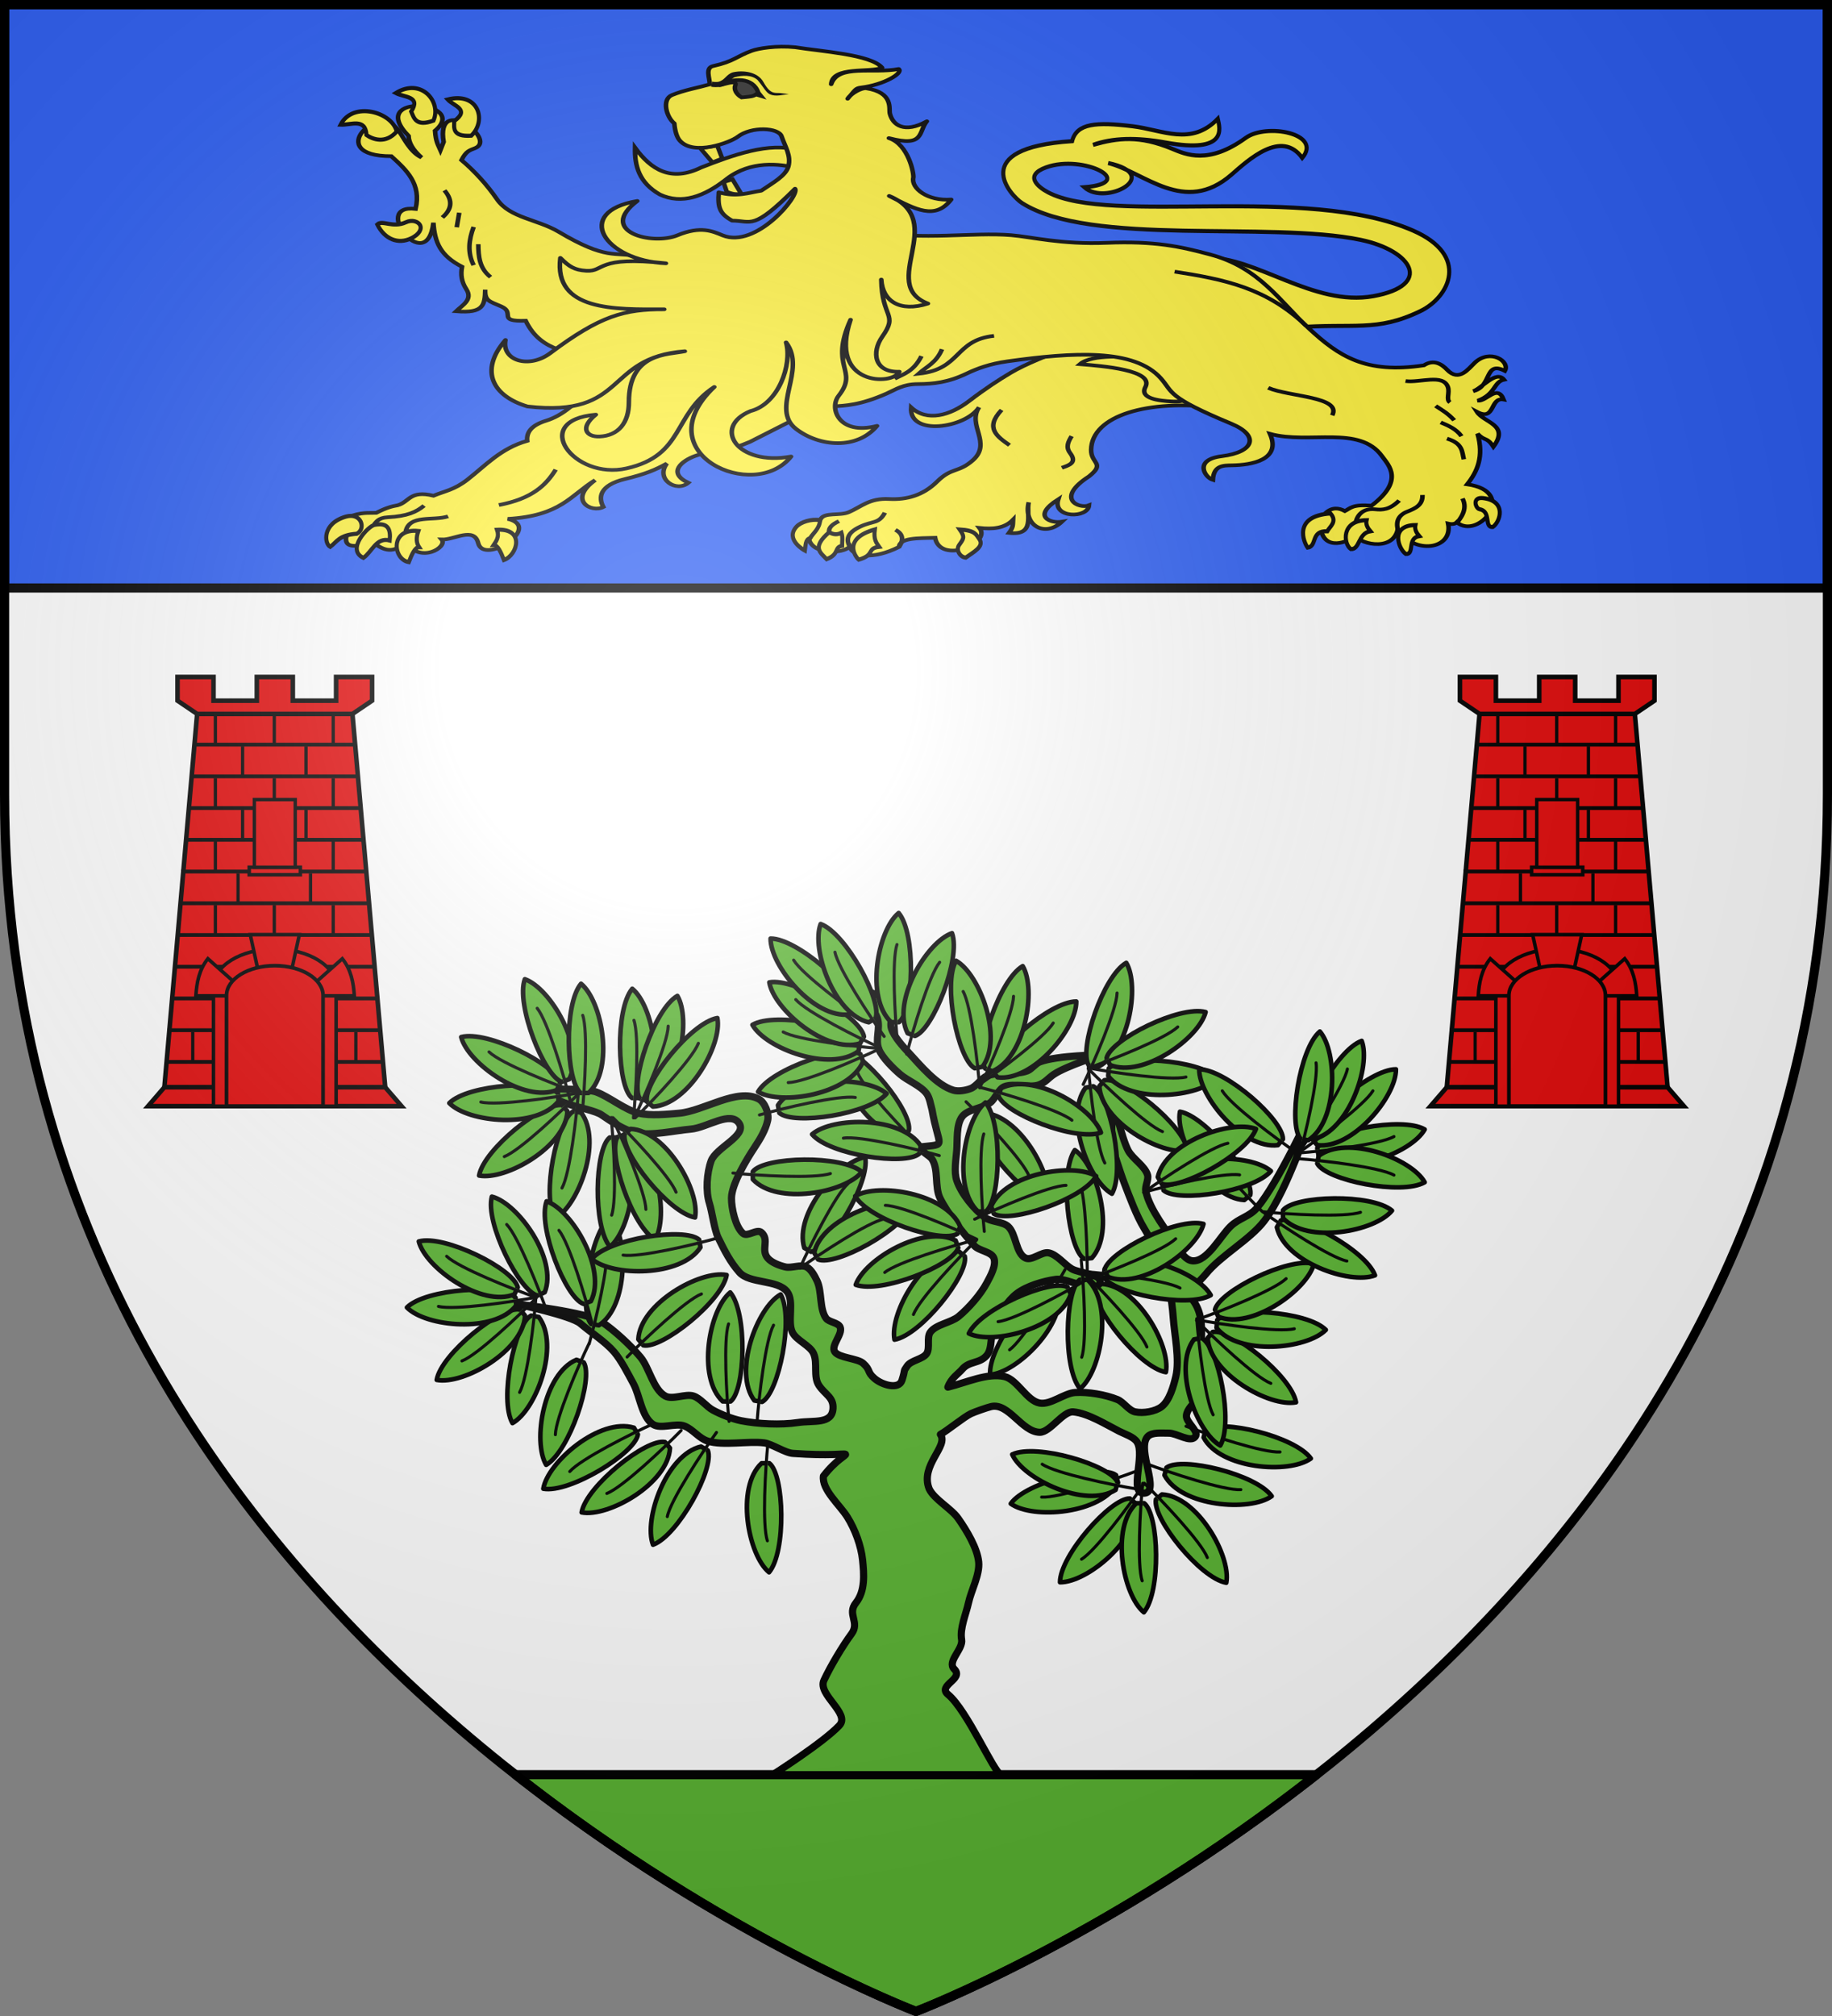 <?xml version="1.0" encoding="UTF-8" standalone="no"?>
<svg
   xmlns:dc="http://purl.org/dc/elements/1.1/"
   xmlns:cc="http://creativecommons.org/ns#"
   xmlns:rdf="http://www.w3.org/1999/02/22-rdf-syntax-ns#"
   xmlns:svg="http://www.w3.org/2000/svg"
   xmlns="http://www.w3.org/2000/svg"
   xmlns:xlink="http://www.w3.org/1999/xlink"
   xmlns:sodipodi="http://sodipodi.sourceforge.net/DTD/sodipodi-0.dtd"
   xmlns:inkscape="http://www.inkscape.org/namespaces/inkscape"
   height="660"
   width="600"
   version="1.0"
   id="svg2"
   sodipodi:version="0.32"
   inkscape:version="0.46"
   sodipodi:docname="Blason_Belleville-A_54.svg"
   sodipodi:docbase="D:\Mes documents\Renaud-Notre Lapin"
   inkscape:export-filename="/Users/olivier/Desktop/Blason Rouge/Blason_Vide_3D.png"
   inkscape:export-xdpi="144"
   inkscape:export-ydpi="144"
   inkscape:output_extension="org.inkscape.output.svg.inkscape">
  <rect width="100%" height="100%" fill="#808080" stroke="none"/>
  <sodipodi:namedview
     inkscape:window-height="977"
     inkscape:window-width="1280"
     inkscape:pageshadow="2"
     inkscape:pageopacity="0.0"
     guidetolerance="10.0"
     gridtolerance="10.0"
     objecttolerance="10.0"
     borderopacity="1.0"
     bordercolor="#666666"
     pagecolor="#ffffff"
     id="base"
     showgrid="false"
     height="660px"
     inkscape:zoom="1.9530443"
     inkscape:cx="510.0001"
     inkscape:cy="436.12613"
     inkscape:window-x="-4"
     inkscape:window-y="-4"
     inkscape:current-layer="layer4"
     inkscape:object-nodes="true" />
  <desc
     id="desc4">Flag of Canton of Valais (Wallis)</desc>
  <defs
     id="defs6">
    <linearGradient
       id="linearGradient2893">
      <stop
         style="stop-color:white;stop-opacity:0.314;"
         offset="0"
         id="stop2895" />
      <stop
         id="stop2897"
         offset="0.19"
         style="stop-color:white;stop-opacity:0.251;" />
      <stop
         style="stop-color:#6b6b6b;stop-opacity:0.125;"
         offset="0.6"
         id="stop2901" />
      <stop
         style="stop-color:black;stop-opacity:0.125;"
         offset="1"
         id="stop2899" />
    </linearGradient>
    <radialGradient
       inkscape:collect="always"
       xlink:href="#linearGradient2893"
       id="radialGradient3163"
       gradientUnits="userSpaceOnUse"
       gradientTransform="matrix(1.353,0,0,1.349,-77.629,-85.747)"
       cx="221.445"
       cy="226.331"
       fx="221.445"
       fy="226.331"
       r="300" />
    <g
       id="f">
      <rect
         id="rect1964"
         style="fill:#28166f"
         y="-30"
         x="-50"
         height="60"
         width="100" />
      <g
         id="g1966"
         style="fill:#ffffff"
         transform="translate(0,-20)">
        <path
           id="path1968"
           d="M -1.212,27.818 C -1.212,22.175 -2.091,20.471 -4.542,13.98 C -5.709,10.888 -5.024,7.103 -2.858,3.601 C -2.082,2.346 -1.114,1.214 0,0 C 1.114,1.214 2.082,2.346 2.858,3.601 C 5.024,7.103 5.709,10.888 4.542,13.98 C 2.091,20.471 1.212,22.175 1.212,27.818 L -1.212,27.818 z" />
        <path
           id="rwi"
           d="M 2.922,27.672 C 2.922,21.721 5.239,17.829 8.501,16.66 C 9.949,16.141 11.808,16.387 13.519,18.107 C 15.638,20.236 16.255,26.1 10.036,27.228 C 10.694,26.272 10.655,24.147 9.322,23.441 C 8.331,22.916 7.209,23.188 6.646,23.564 C 5.822,24.116 4.917,25.67 4.967,27.672 L 2.922,27.672 z" />
        <path
           id="path1971"
           d="M 1.777,30.183 C 1.79,32.191 2.795,33.518 4.516,34.257 C 4.295,34.955 3.257,36.378 1.831,36.281 C 1.55,37.787 1.282,38.632 0,40 C -1.282,38.632 -1.55,37.787 -1.831,36.281 C -3.257,36.378 -4.295,34.955 -4.516,34.257 C -2.795,33.518 -1.79,32.191 -1.777,30.183 L 1.777,30.183 z" />
        <use
           xlink:href="#rwi"
           height="400"
           width="800"
           y="0"
           x="0"
           id="use1973"
           transform="scale(-1,1)" />
        <rect
           id="rect1975"
           y="27.331"
           x="-7.923"
           height="3.218"
           width="15.846" />
      </g>
    </g>
    <g
       id="s">
      <g
         id="c">
        <path
           id="t"
           d="M 0,0 L 0,1 L 0.5,1 L 0,0 z"
           transform="matrix(0.951,0.309,-0.309,0.951,0,-1)" />
        <use
           xlink:href="#t"
           transform="scale(-1,1)"
           id="use2144"
           x="0"
           y="0"
           width="810"
           height="540" />
      </g>
      <g
         id="a">
        <use
           xlink:href="#c"
           transform="matrix(0.309,0.951,-0.951,0.309,0,0)"
           id="use2147"
           x="0"
           y="0"
           width="810"
           height="540" />
        <use
           xlink:href="#c"
           transform="matrix(-0.809,0.588,-0.588,-0.809,0,0)"
           id="use2149"
           x="0"
           y="0"
           width="810"
           height="540" />
      </g>
      <use
         xlink:href="#a"
         transform="scale(-1,1)"
         id="use2151"
         x="0"
         y="0"
         width="810"
         height="540" />
    </g>
    <g
       id="s-4">
      <g
         id="c-6">
        <path
           transform="matrix(0.951,0.309,-0.309,0.951,0,-1)"
           d="M 0,0 L 0,1 L 0.5,1 L 0,0 z"
           id="t-0" />
        <use
           height="540"
           width="810"
           y="0"
           x="0"
           id="use2144-7"
           transform="scale(-1,1)"
           xlink:href="#t-0" />
      </g>
      <g
         id="a-1">
        <use
           height="540"
           width="810"
           y="0"
           x="0"
           id="use2147-7"
           transform="matrix(0.309,0.951,-0.951,0.309,0,0)"
           xlink:href="#c-6" />
        <use
           height="540"
           width="810"
           y="0"
           x="0"
           id="use2149-7"
           transform="matrix(-0.809,0.588,-0.588,-0.809,0,0)"
           xlink:href="#c-6" />
      </g>
      <use
         height="540"
         width="810"
         y="0"
         x="0"
         id="use2151-7"
         transform="scale(-1,1)"
         xlink:href="#a-1" />
    </g>
    <pattern
       id="pattern4124"
       patternTransform="translate(-328.318,-112.593)"
       height="199.71"
       width="178.168"
       patternUnits="userSpaceOnUse">
      <g
         id="g4119"
         transform="matrix(0.806,0,0,0.77,264.813,86.782)">
        <path
           inkscape:tile-y0="-111.58328"
           inkscape:tile-x0="-325.61408"
           inkscape:tile-h="127.72503"
           inkscape:tile-w="108.61065"
           inkscape:tile-cy="-47.720769"
           inkscape:tile-cx="-271.30875"
           d="M -267.374,-6.853 L -272.223,16.977 L -277.071,-6.853 L -277.071,-26.381 L -277.071,-51.594 L -302.284,-51.594 L -302.284,-37.048 L -311.982,-37.048 L -311.982,-51.594 L -326.528,-51.594 L -326.528,-61.291 L -311.982,-61.291 L -311.982,-75.837 L -302.284,-75.837 L -302.284,-61.291 L -277.071,-61.291 L -277.071,-86.504 L -291.617,-86.504 L -291.617,-96.202 L -277.071,-96.202 L -277.071,-110.748 L -267.374,-110.748 L -267.374,-96.202 L -252.828,-96.202 L -252.828,-86.504 L -267.374,-86.504 L -267.374,-61.291 L -242.161,-61.291 L -242.161,-75.837 L -232.463,-75.837 L -232.463,-61.291 L -217.917,-61.291 L -217.917,-51.594 L -232.463,-51.594 L -232.463,-37.048 L -242.161,-37.048 L -242.161,-51.594 L -267.374,-51.594 L -267.374,-26.381 L -267.374,-6.853 z"
           id="path4262"
           sodipodi:nodetypes="cccccccccccccccccccccccccccccccccccccccc"
           style="fill:#fcef3c;fill-opacity:1;stroke:#000000;stroke-width:3.807;stroke-miterlimit:4;stroke-dasharray:none;stroke-opacity:1;display:inline" />
        <use
           id="use2607"
           xlink:href="#path4262"
           inkscape:tiled-clone-of="#path4262"
           y="0"
           x="0"
           width="601.465"
           height="658.974" />
        <use
           id="use2613"
           transform="translate(108.611,127.725)"
           xlink:href="#path4262"
           inkscape:tiled-clone-of="#path4262"
           y="0"
           x="0"
           width="601.465"
           height="658.974" />
      </g>
    </pattern>
    <g
       id="s-9">
      <g
         id="c-3">
        <path
           id="t-4"
           d="M 0,0 L 0,1 L 0.5,1 L 0,0 z"
           transform="matrix(0.951,0.309,-0.309,0.951,0,-1)" />
        <use
           xlink:href="#t-4"
           transform="scale(-1,1)"
           id="use2144-4"
           x="0"
           y="0"
           width="810"
           height="540" />
      </g>
      <g
         id="a-6">
        <use
           xlink:href="#c-3"
           transform="matrix(0.309,0.951,-0.951,0.309,0,0)"
           id="use2147-0"
           x="0"
           y="0"
           width="810"
           height="540" />
        <use
           xlink:href="#c-3"
           transform="matrix(-0.809,0.588,-0.588,-0.809,0,0)"
           id="use2149-6"
           x="0"
           y="0"
           width="810"
           height="540" />
      </g>
      <use
         xlink:href="#a-6"
         transform="scale(-1,1)"
         id="use2151-6"
         x="0"
         y="0"
         width="810"
         height="540" />
    </g>
    <g
       id="f-0">
      <rect
         width="100"
         height="60"
         x="-50"
         y="-30"
         style="fill:#28166f"
         id="rect1964-9" />
      <g
         transform="translate(0,-20)"
         style="fill:#ffffff"
         id="g1966-0">
        <path
           d="M -1.212,27.818 C -1.212,22.175 -2.091,20.471 -4.542,13.98 C -5.709,10.888 -5.024,7.103 -2.858,3.601 C -2.082,2.346 -1.114,1.214 0,0 C 1.114,1.214 2.082,2.346 2.858,3.601 C 5.024,7.103 5.709,10.888 4.542,13.98 C 2.091,20.471 1.212,22.175 1.212,27.818 L -1.212,27.818 z"
           id="path1968-0" />
        <path
           d="M 2.922,27.672 C 2.922,21.721 5.239,17.829 8.501,16.66 C 9.949,16.141 11.808,16.387 13.519,18.107 C 15.638,20.236 16.255,26.1 10.036,27.228 C 10.694,26.272 10.655,24.147 9.322,23.441 C 8.331,22.916 7.209,23.188 6.646,23.564 C 5.822,24.116 4.917,25.67 4.967,27.672 L 2.922,27.672 z"
           id="rwi-6" />
        <path
           d="M 1.777,30.183 C 1.79,32.191 2.795,33.518 4.516,34.257 C 4.295,34.955 3.257,36.378 1.831,36.281 C 1.55,37.787 1.282,38.632 0,40 C -1.282,38.632 -1.55,37.787 -1.831,36.281 C -3.257,36.378 -4.295,34.955 -4.516,34.257 C -2.795,33.518 -1.79,32.191 -1.777,30.183 L 1.777,30.183 z"
           id="path1971-1" />
        <use
           transform="scale(-1,1)"
           id="use1973-3"
           x="0"
           y="0"
           width="800"
           height="400"
           xlink:href="#rwi-6" />
        <rect
           width="15.846"
           height="3.218"
           x="-7.923"
           y="27.331"
           id="rect1975-8" />
      </g>
    </g>
    <g
       id="s-4-8">
      <g
         id="c-6-6">
        <path
           id="t-0-0"
           d="M 0,0 L 0,1 L 0.5,1 L 0,0 z"
           transform="matrix(0.951,0.309,-0.309,0.951,0,-1)" />
        <use
           xlink:href="#t-0-0"
           transform="scale(-1,1)"
           id="use2144-7-2"
           x="0"
           y="0"
           width="810"
           height="540" />
      </g>
      <g
         id="a-1-4">
        <use
           xlink:href="#c-6-6"
           transform="matrix(0.309,0.951,-0.951,0.309,0,0)"
           id="use2147-7-8"
           x="0"
           y="0"
           width="810"
           height="540" />
        <use
           xlink:href="#c-6-6"
           transform="matrix(-0.809,0.588,-0.588,-0.809,0,0)"
           id="use2149-7-6"
           x="0"
           y="0"
           width="810"
           height="540" />
      </g>
      <use
         xlink:href="#a-1-4"
         transform="scale(-1,1)"
         id="use2151-7-5"
         x="0"
         y="0"
         width="810"
         height="540" />
    </g>
    <g
       id="f-8">
      <rect
         id="rect1964-0"
         style="fill:#28166f"
         y="-30"
         x="-50"
         height="60"
         width="100" />
      <g
         id="g1966-1"
         style="fill:#ffffff"
         transform="translate(0,-20)">
        <path
           id="path1968-2"
           d="M -1.212,27.818 C -1.212,22.175 -2.091,20.471 -4.542,13.98 C -5.709,10.888 -5.024,7.103 -2.858,3.601 C -2.082,2.346 -1.114,1.214 0,0 C 1.114,1.214 2.082,2.346 2.858,3.601 C 5.024,7.103 5.709,10.888 4.542,13.98 C 2.091,20.471 1.212,22.175 1.212,27.818 L -1.212,27.818 z" />
        <path
           id="rwi-5"
           d="M 2.922,27.672 C 2.922,21.721 5.239,17.829 8.501,16.66 C 9.949,16.141 11.808,16.387 13.519,18.107 C 15.638,20.236 16.255,26.1 10.036,27.228 C 10.694,26.272 10.655,24.147 9.322,23.441 C 8.331,22.916 7.209,23.188 6.646,23.564 C 5.822,24.116 4.917,25.67 4.967,27.672 L 2.922,27.672 z" />
        <path
           id="path1971-0"
           d="M 1.777,30.183 C 1.79,32.191 2.795,33.518 4.516,34.257 C 4.295,34.955 3.257,36.378 1.831,36.281 C 1.55,37.787 1.282,38.632 0,40 C -1.282,38.632 -1.55,37.787 -1.831,36.281 C -3.257,36.378 -4.295,34.955 -4.516,34.257 C -2.795,33.518 -1.79,32.191 -1.777,30.183 L 1.777,30.183 z" />
        <use
           xlink:href="#rwi-5"
           height="400"
           width="800"
           y="0"
           x="0"
           id="use1973-9"
           transform="scale(-1,1)" />
        <rect
           id="rect1975-4"
           y="27.331"
           x="-7.923"
           height="3.218"
           width="15.846" />
      </g>
    </g>
  </defs>
  <g
     inkscape:groupmode="layer"
     id="layer3"
     inkscape:label="Fond écu"
     style="display:inline"
     transform="translate(0,1.0141142e-6)">
    <g
       id="g3714"
       transform="translate(212.95,-619.159)" />
    <g
       id="layer9"
       inkscape:label="Fond d'écu"
       transform="translate(212.95,-619.159)">
      <g
         transform="matrix(2,0,0,2,-732.892,-1853.188)"
         inkscape:label="Meubles"
         id="g2807" />
      <g
         transform="matrix(2,0,0,2,1696.976,-413.55)"
         inkscape:label="Meubles"
         id="g4626" />
      <g
         id="g5271"
         inkscape:label="Meubles"
         transform="matrix(2,0,0,2,-732.892,-453.188)" />
      <g
         id="g5273"
         inkscape:label="Reflet final"
         transform="matrix(2,0,0,2,-732.892,-453.188)" />
      <g
         id="g5275"
         inkscape:label="Contour final"
         transform="matrix(2,0,0,2,-732.892,-453.188)" />
    </g>
    <g
       id="layer6"
       inkscape:label="Reflet final"
       transform="translate(212.95,-619.159)" />
    <g
       id="layer5"
       inkscape:label="Contour final"
       transform="translate(212.95,-619.159)" />
    <path
       sodipodi:nodetypes="csccsc"
       d="M 300,658.5 C 300,658.5 598.5,545.145 598.5,260 L 598.5,1.5 L 1.5,1.5 L 1.5,260 C 1.5,545.145 300,658.5 300,658.5 z"
       style="fill:#ffffff;fill-opacity:1;fill-rule:evenodd;stroke:none;stroke-width:3;stroke-linecap:round;stroke-linejoin:round;stroke-opacity:1"
       id="path3249" />
    <path
       style="fill:#2b5df2;fill-opacity:1;stroke:#000000;stroke-width:3;stroke-linecap:butt;stroke-linejoin:miter;stroke-miterlimit:4;stroke-opacity:1"
       d="M 1.5,1.5 L 598.5,1.5 L 598.5,192.5 L 1.5,192.5 L 1.5,1.5 z"
       id="rect3348" />
    <g
       transform="translate(212.95,-1319.159)"
       id="g3403" />
    <g
       transform="translate(212.95,-1319.159)"
       inkscape:label="Fond d'écu"
       id="g3405">
      <g
         id="g3407"
         inkscape:label="Meubles"
         transform="matrix(2,0,0,2,-732.892,-1853.188)" />
      <g
         id="g3409"
         inkscape:label="Meubles"
         transform="matrix(2,0,0,2,1696.976,-413.55)" />
      <g
         transform="matrix(2,0,0,2,-732.892,-453.188)"
         inkscape:label="Meubles"
         id="g3411" />
      <g
         transform="matrix(2,0,0,2,-732.892,-453.188)"
         inkscape:label="Reflet final"
         id="g3413" />
      <g
         transform="matrix(2,0,0,2,-732.892,-453.188)"
         inkscape:label="Contour final"
         id="g3415" />
    </g>
    <g
       transform="translate(212.95,-1319.159)"
       inkscape:label="Reflet final"
       id="g3417" />
    <g
       transform="translate(212.95,-1319.159)"
       inkscape:label="Contour final"
       id="g3419" />
    <g
       id="g3445"
       inkscape:label="Meubles"
       transform="translate(0,-700)">
      <g
         transform="translate(-247.382,200.898)"
         id="g3447" />
      <g
         transform="translate(-247.382,200.898)"
         inkscape:label="Fond d'écu"
         id="g3449">
        <g
           id="g3451"
           inkscape:label="Meubles"
           transform="matrix(2,0,0,2,-732.892,-1853.188)" />
        <g
           id="g3453"
           inkscape:label="Meubles"
           transform="matrix(2,0,0,2,1696.976,-413.55)" />
        <g
           transform="matrix(2,0,0,2,-732.892,-453.188)"
           inkscape:label="Meubles"
           id="g3455" />
        <g
           transform="matrix(2,0,0,2,-732.892,-453.188)"
           inkscape:label="Reflet final"
           id="g3457" />
        <g
           transform="matrix(2,0,0,2,-732.892,-453.188)"
           inkscape:label="Contour final"
           id="g3459" />
      </g>
      <g
         transform="translate(-247.382,200.898)"
         inkscape:label="Reflet final"
         id="g3461" />
      <g
         transform="translate(-247.382,200.898)"
         inkscape:label="Contour final"
         id="g3463" />
      <g
         transform="translate(890.629,188.607)"
         inkscape:label="Meubles"
         id="g3465" />
      <g
         transform="translate(2105.563,908.426)"
         inkscape:label="Meubles"
         id="g3467" />
      <g
         id="g3469"
         inkscape:label="Meubles"
         transform="translate(1520.792,892.423)" />
      <g
         id="g3471"
         inkscape:label="Calque 1"
         transform="translate(895.317,580.155)" />
      <g
         transform="translate(590.318,631.997)"
         id="g3473"
         inkscape:label="Calque 1">
        <g
           transform="matrix(0.501,0,0,0.501,19.979,-42.364)"
           inkscape:label="Calque 1"
           id="g3475" />
      </g>
    </g>
    <path
       style="fill:#5ab532;fill-opacity:1;fill-rule:evenodd;stroke:#000000;stroke-width:3;stroke-linecap:round;stroke-linejoin:round;stroke-opacity:1.0"
       d="M 168.844 581 C 236.975 634.539 300 658.5 300 658.5 C 300 658.5 363.025 634.539 431.156 581 L 168.844 581 z "
       transform="translate(0,-1.0141142e-6)"
       id="path5836" />
  </g>
  <g
     inkscape:groupmode="layer"
     id="layer4"
     inkscape:label="Meubles"
     transform="translate(0,1.0141142e-6)">
    <g
       transform="translate(-247.382,200.898)"
       id="g3714-4" />
    <g
       transform="translate(-247.382,200.898)"
       inkscape:label="Fond d'écu"
       id="layer9-9">
      <g
         id="g2807-6"
         inkscape:label="Meubles"
         transform="matrix(2,0,0,2,-732.892,-1853.188)" />
      <g
         id="g4626-3"
         inkscape:label="Meubles"
         transform="matrix(2,0,0,2,1696.976,-413.55)" />
      <g
         transform="matrix(2,0,0,2,-732.892,-453.188)"
         inkscape:label="Meubles"
         id="g5271-7" />
      <g
         transform="matrix(2,0,0,2,-732.892,-453.188)"
         inkscape:label="Reflet final"
         id="g5273-8" />
      <g
         transform="matrix(2,0,0,2,-732.892,-453.188)"
         inkscape:label="Contour final"
         id="g5275-8" />
    </g>
    <g
       transform="translate(-247.382,200.898)"
       inkscape:label="Reflet final"
       id="layer6-2" />
    <g
       transform="translate(-247.382,200.898)"
       inkscape:label="Contour final"
       id="layer5-9" />
    <g
       transform="translate(890.629,188.607)"
       inkscape:label="Meubles"
       id="g26149" />
    <g
       transform="translate(2105.563,908.426)"
       inkscape:label="Meubles"
       id="g26153" />
    <g
       id="g26155"
       inkscape:label="Meubles"
       transform="translate(1520.792,892.423)" />
    <g
       id="g4945"
       inkscape:label="Calque 1"
       transform="translate(895.317,580.155)" />
    <g
       transform="translate(590.318,631.997)"
       id="layer1-9"
       inkscape:label="Calque 1">
      <g
         transform="matrix(0.501,0,0,0.501,19.979,-42.364)"
         inkscape:label="Calque 1"
         id="g5327" />
    </g>
    <g
       style="display:inline"
       transform="translate(-5.033,84)"
       id="g7693">
      <path
         style="opacity:1;fill:#5ab532;fill-opacity:1;stroke:#000000;stroke-width:2.354;stroke-linejoin:round;stroke-miterlimit:4;stroke-dasharray:none;stroke-opacity:1"
         d="M 285.969,239.938 C 285.969,239.937 291.224,246.057 292.328,249.204 C 293.534,252.644 291.511,256.224 292.906,259.593 C 294.034,262.315 297.608,265.8 299.844,267.719 C 302.295,269.821 306.629,271.453 308.531,274.062 C 309.502,275.393 309.838,277.695 310.281,279.281 C 312.486,291.949 315.362,290.484 306.812,291.438 C 306.079,292.86 309.409,294.127 310.281,295.469 C 312.482,298.854 311.109,304.575 312.88,308.204 C 315.263,313.088 320.516,319.808 324.156,323.844 C 325.672,325.525 329.728,325.759 330.531,327.875 C 331.429,330.238 329.406,333.769 328.219,336 C 326.193,339.807 322.29,344.25 318.969,347 C 316.514,349.033 311.518,349.579 309.688,352.188 C 308.474,353.916 309.697,357.364 308.531,359.125 C 307.282,361.013 303.436,361.32 302.156,363.188 C 300.655,365.378 301.74,363.792 300.438,367.875 C 299.43,371.035 293.98,369.457 291.463,367.297 C 288.874,365.076 290.267,364.591 287.72,362.323 C 285.887,360.69 279.842,360.576 278.438,358.562 C 277.016,356.524 281.157,352.758 280.188,350.469 C 279.549,348.961 276.518,348.893 275.562,347.562 C 273.376,344.519 274.248,338.799 272.656,335.406 C 271.919,333.835 270.74,331.558 269.188,330.781 C 267.324,329.85 264.278,331.26 262.25,330.781 C 260.361,330.335 257.718,329.36 256.469,327.875 C 254.135,325.101 257.118,321.912 254.415,319.495 C 252.969,318.201 249.827,321.057 248.361,319.786 C 245.873,317.628 244.564,311.516 244.603,308.222 C 244.658,303.61 249.562,295.576 252.105,291.728 C 253.934,288.961 255.765,285.991 256.469,282.75 C 256.948,280.545 255.543,276.895 253.562,275.812 C 246.599,272.008 235.435,279.74 227.531,280.438 C 223.554,280.788 218.105,281.355 214.219,280.438 C 209.685,279.367 204.681,275.116 200.312,273.5 C 197.627,272.507 187.737,272.515 187.737,272.515 C 181.212,276.865 198.428,278.475 202.062,281 C 205.124,283.127 209.444,285.918 213.062,286.812 C 217.95,288.02 226.273,286.07 231.29,285.655 C 236.552,285.22 244.462,279.384 247.188,283.906 C 249.554,287.832 239.493,291.751 237.938,296.062 C 236.522,299.985 236.115,305.962 237.375,309.938 C 238.236,312.652 239,318.678 240.263,321.23 C 242.335,325.42 244.093,329.028 247.188,332.531 C 250.538,336.325 259.722,334.867 262.812,338.875 C 265.271,342.064 262.784,348.575 264.562,352.188 C 265.864,354.831 270.305,356.432 271.5,359.125 C 272.91,362.303 271.319,366.671 273.251,369.561 C 275.279,372.596 278.056,373.419 277.854,377.064 C 277.561,382.381 271.547,380.921 266.281,381.719 C 260.786,382.552 253.234,382.202 247.781,381.125 C 244.871,380.55 241.143,379.062 238.531,377.656 C 236.452,376.537 234.402,373.761 232.156,373.031 C 229.515,372.172 225.341,374.368 222.906,373.031 C 218.938,370.853 217.697,363.744 214.781,360.281 C 211.457,356.333 206.341,351.607 202.062,348.719 C 197.429,345.591 174.32,342.933 174.32,342.933 C 174.32,342.933 192.144,346.743 195.125,349.312 C 198.391,352.128 203.315,355.291 206.125,358.562 C 208.511,361.34 210.722,365.75 212.469,368.969 C 214.58,372.859 215.166,379.818 218.844,382.281 C 221.444,384.023 226.342,381.717 229.25,382.875 C 231.997,383.968 233.959,386.89 236.781,387.772 C 241.942,389.385 249.932,387.703 255.297,388.368 C 257.859,388.685 262.259,391.731 264.838,391.822 C 288.817,393.537 283.137,388.367 274.719,399.25 C 274.13,403.679 280.052,408.667 282.531,412.625 C 285.081,416.696 287.051,422.091 287.531,426.656 C 288.022,431.321 288.454,436.834 285.344,440.75 C 282.351,444.518 286.749,447.06 283.906,450.906 C 280.92,454.947 276.922,461.704 274.875,466.125 C 272.733,470.749 283.61,476.96 279.938,480.875 C 274.626,486.536 258.125,497 258.125,497 L 332.875,497 C 330.639,496.539 321.82,475.935 315.531,470.75 C 311.877,467.737 320.873,465.71 317.562,462.438 C 315.062,459.967 320.536,455.934 319.969,452.75 C 319.327,449.149 321.436,444.332 322.219,440.75 C 323.1,436.717 325.973,431.459 325.562,427.375 C 325.102,422.791 321.638,417.074 318.844,413.094 C 316.573,409.859 311,406.886 309.344,403.406 C 306.288,395.669 315.819,389.484 313.021,385.6 C 315.256,384.383 320.734,379.896 323,378.812 C 324.223,378.228 328.331,376.792 329.651,376.485 C 335.393,375.15 339.668,384.813 345.562,384.903 C 348.933,384.954 353.207,377.894 356.562,378.219 C 361.441,378.69 367.256,382.373 371.625,384.594 C 373.43,385.511 376.29,386.373 377.406,388.062 C 380.207,392.303 374.64,405.033 379.719,404.844 C 385.281,404.636 377.146,390.477 380.875,386.344 C 382.29,384.776 385.701,385.222 387.812,385.188 C 390.439,385.145 394.901,388.428 396.5,386.344 C 397.873,384.553 393.351,381.65 393.594,379.406 C 394.05,375.193 401.739,372.051 401.719,367.812 C 401.712,366.319 399.192,365.226 398.812,363.781 C 397.145,357.436 400.978,347.923 395.344,341.188 C 393.548,339.04 398.217,335.277 399.969,333.094 C 404.813,327.054 414.352,321.895 419.062,315.75 C 423.219,310.327 426.892,301.797 429.469,295.469 C 431.25,291.095 434.125,280.438 434.125,280.438 C 434.125,280.437 423.517,303.417 416.751,311.384 C 414.203,314.384 410.899,314.736 408.065,317.468 C 404.617,320.791 400.394,329.129 395.618,328.772 C 393.505,328.614 391.847,326.2 390.719,324.406 C 387.325,319.011 381.553,312.152 380.281,305.906 C 379.968,304.366 381.306,302.199 380.875,300.688 C 380.028,297.715 375.919,295.34 374.5,292.594 C 372.255,288.251 369.875,276.969 369.875,276.969 L 368.719,289.688 C 368.719,289.688 371.763,299.496 373.344,303.594 C 375.05,308.018 377.247,314.016 379.719,318.062 C 381.584,321.117 383.456,324.632 384.935,327.891 C 387.483,333.505 388.842,341.123 389.272,347.273 C 389.671,352.991 391.46,361.082 390.125,366.656 C 389.365,369.828 388.068,374.489 385.5,376.5 C 383.409,378.137 379.412,378.764 376.812,378.219 C 374.738,377.784 372.993,374.989 371.031,374.188 C 367.121,372.59 361.372,371.608 357.156,371.875 C 353.539,372.104 349.131,375.979 345.562,375.344 C 341.289,374.584 338.227,367.642 334,366.656 C 328.495,365.373 321.467,368.648 315.469,370.125 C 316.539,367.13 318.965,365.705 320.097,364.344 C 322.488,361.469 325.779,362.553 328.219,359.719 C 330.197,357.421 329.272,352.633 330.531,349.875 C 332.132,346.369 334.987,341.792 338.062,339.469 C 341.305,337.019 346.754,335.389 350.781,334.844 C 355.096,334.26 364.081,340.194 365.25,336 C 366.084,333.008 358.672,332.957 356,331.375 C 353.638,329.976 351.164,326.673 348.469,326.156 C 346.194,325.72 343.054,328.816 340.938,327.875 C 337.671,326.422 337.854,319.814 335.156,317.469 C 333.331,315.883 329.56,316.044 327.625,314.594 C 323.958,311.844 319.841,306.78 318.375,302.438 C 317.431,299.641 318.144,295.536 318.375,292.594 C 318.636,289.265 318.153,284.288 320.125,281.594 C 321.959,279.088 326.91,278.858 329.375,276.969 C 331.034,275.697 332.051,272.505 334,271.75 C 337.093,270.552 342.163,272.277 345.289,271.17 C 347.372,270.433 348.347,268.941 350.188,267.719 C 354.404,264.919 365.812,261.344 365.812,261.344 C 365.812,261.344 351.271,261.462 345.562,263.656 C 344.168,264.192 342.921,266.016 341.531,266.562 C 337.784,268.037 331.935,266.73 328.219,268.281 C 326.392,269.044 324.838,271.609 323,272.344 C 321.38,272.991 318.886,273.421 317.219,272.906 C 311.803,271.234 306.598,264.912 302.75,260.75 C 300.722,258.557 297.88,255.501 296.969,252.656 C 296.227,250.342 298.313,246.587 296.969,244.562 C 294.989,241.581 285.969,239.938 285.969,239.938 z"
         id="path3003"
         sodipodi:nodetypes="cssssccsssssssssssssssssssssssssssscsssssssssssssssssssscsssssssccssssssccssssssccssssssssssssssssscsssssssccssssssssssscsssssssssssssssssscssssssssc" />
      <g
         id="g5771"
         transform="matrix(0.669,-0.743,0.743,0.669,-700.935,856.52)"
         inkscape:tile-cx="947.62106"
         inkscape:tile-cy="412.55973"
         inkscape:tile-w="11.258099"
         inkscape:tile-h="42.230407"
         inkscape:tile-x0="941.99201"
         inkscape:tile-y0="391.31953">
        <path
           style="fill:#5ab532;fill-opacity:1;fill-rule:evenodd;stroke:#000000;stroke-width:1.5;stroke-linecap:butt;stroke-linejoin:round;stroke-miterlimit:4;stroke-dasharray:none;stroke-opacity:1;display:inline"
           d="M 957.525,426.995 C 957.086,418.147 970.813,400.245 982.42,401.283 L 984.135,403.174 C 984.561,409.377 966.261,426.717 957.525,426.995 z"
           id="path5902"
           sodipodi:nodetypes="cccc" />
        <path
           style="fill:#5ab532;fill-opacity:1;fill-rule:evenodd;stroke:#000000;stroke-width:1;stroke-linecap:round;stroke-linejoin:round;stroke-miterlimit:4;stroke-dasharray:none;stroke-opacity:1;display:inline"
           d="M 988.654,398.455 C 982.196,403.178 967.445,414.963 964.824,419.686"
           id="path5904"
           sodipodi:nodetypes="cc" />
      </g>
      <g
         inkscape:tile-y0="391.31953"
         inkscape:tile-x0="941.99201"
         transform="matrix(0.53,0.848,0.848,-0.53,-608.875,-245.905)"
         id="use5807">
        <path
           sodipodi:nodetypes="cccc"
           id="path5911"
           d="M 957.525,426.995 C 957.086,418.147 970.813,400.245 982.42,401.283 L 984.135,403.174 C 984.561,409.377 966.261,426.717 957.525,426.995 z"
           style="fill:#5ab532;fill-opacity:1;fill-rule:evenodd;stroke:#000000;stroke-width:1.5;stroke-linecap:butt;stroke-linejoin:round;stroke-miterlimit:4;stroke-dasharray:none;stroke-opacity:1;display:inline" />
        <path
           sodipodi:nodetypes="cc"
           id="path5913"
           d="M 988.654,398.455 C 982.196,403.178 967.445,414.963 964.824,419.686"
           style="fill:#5ab532;fill-opacity:1;fill-rule:evenodd;stroke:#000000;stroke-width:1;stroke-linecap:round;stroke-linejoin:round;stroke-miterlimit:4;stroke-dasharray:none;stroke-opacity:1;display:inline" />
      </g>
      <g
         inkscape:tile-y0="391.31953"
         inkscape:tile-x0="941.99201"
         transform="matrix(-0.788,0.616,-0.616,-0.788,1222.498,60.924)"
         id="use5809">
        <path
           sodipodi:nodetypes="cccc"
           id="path5899"
           d="M 957.525,426.995 C 957.086,418.147 970.813,400.245 982.42,401.283 L 984.135,403.174 C 984.561,409.377 966.261,426.717 957.525,426.995 z"
           style="fill:#5ab532;fill-opacity:1;fill-rule:evenodd;stroke:#000000;stroke-width:1.5;stroke-linecap:butt;stroke-linejoin:round;stroke-miterlimit:4;stroke-dasharray:none;stroke-opacity:1;display:inline" />
        <path
           sodipodi:nodetypes="cc"
           id="path5901"
           d="M 988.654,398.455 C 982.196,403.178 967.445,414.963 964.824,419.686"
           style="fill:#5ab532;fill-opacity:1;fill-rule:evenodd;stroke:#000000;stroke-width:1;stroke-linecap:round;stroke-linejoin:round;stroke-miterlimit:4;stroke-dasharray:none;stroke-opacity:1;display:inline" />
      </g>
      <g
         inkscape:tile-y0="391.31953"
         inkscape:tile-x0="941.99201"
         transform="matrix(-0.292,0.956,-0.956,-0.292,853.93,-482.955)"
         id="use5811">
        <path
           sodipodi:nodetypes="cccc"
           id="path5869"
           d="M 957.525,426.995 C 957.086,418.147 970.813,400.245 982.42,401.283 L 984.135,403.174 C 984.561,409.377 966.261,426.717 957.525,426.995 z"
           style="fill:#5ab532;fill-opacity:1;fill-rule:evenodd;stroke:#000000;stroke-width:1.5;stroke-linecap:butt;stroke-linejoin:round;stroke-miterlimit:4;stroke-dasharray:none;stroke-opacity:1;display:inline" />
        <path
           sodipodi:nodetypes="cc"
           id="path5871"
           d="M 988.654,398.455 C 982.196,403.178 967.445,414.963 964.824,419.686"
           style="fill:#5ab532;fill-opacity:1;fill-rule:evenodd;stroke:#000000;stroke-width:1;stroke-linecap:round;stroke-linejoin:round;stroke-miterlimit:4;stroke-dasharray:none;stroke-opacity:1;display:inline" />
      </g>
      <g
         inkscape:tile-y0="391.31953"
         inkscape:tile-x0="941.99201"
         transform="matrix(-3.4899746e-2,-0.999,-0.999,3.4899746e-2,812.184,1375.666)"
         id="use5813">
        <path
           sodipodi:nodetypes="cccc"
           id="path5875"
           d="M 957.525,426.995 C 957.086,418.147 970.813,400.245 982.42,401.283 L 984.135,403.174 C 984.561,409.377 966.261,426.717 957.525,426.995 z"
           style="fill:#5ab532;fill-opacity:1;fill-rule:evenodd;stroke:#000000;stroke-width:1.5;stroke-linecap:butt;stroke-linejoin:round;stroke-miterlimit:4;stroke-dasharray:none;stroke-opacity:1;display:inline" />
        <path
           sodipodi:nodetypes="cc"
           id="path5877"
           d="M 988.654,398.455 C 982.196,403.178 967.445,414.963 964.824,419.686"
           style="fill:#5ab532;fill-opacity:1;fill-rule:evenodd;stroke:#000000;stroke-width:1;stroke-linecap:round;stroke-linejoin:round;stroke-miterlimit:4;stroke-dasharray:none;stroke-opacity:1;display:inline" />
      </g>
      <g
         inkscape:tile-y0="391.31953"
         inkscape:tile-x0="941.99201"
         transform="matrix(-0.99,-0.139,-0.139,0.99,1413.954,144.536)"
         id="use5815">
        <path
           sodipodi:nodetypes="cccc"
           id="path5881"
           d="M 957.525,426.995 C 957.086,418.147 970.813,400.245 982.42,401.283 L 984.135,403.174 C 984.561,409.377 966.261,426.717 957.525,426.995 z"
           style="fill:#5ab532;fill-opacity:1;fill-rule:evenodd;stroke:#000000;stroke-width:1.5;stroke-linecap:butt;stroke-linejoin:round;stroke-miterlimit:4;stroke-dasharray:none;stroke-opacity:1;display:inline" />
        <path
           sodipodi:nodetypes="cc"
           id="path5883"
           d="M 988.654,398.455 C 982.196,403.178 967.445,414.963 964.824,419.686"
           style="fill:#5ab532;fill-opacity:1;fill-rule:evenodd;stroke:#000000;stroke-width:1;stroke-linecap:round;stroke-linejoin:round;stroke-miterlimit:4;stroke-dasharray:none;stroke-opacity:1;display:inline" />
      </g>
      <use
         x="0"
         y="0"
         xlink:href="#g5771"
         id="use5817"
         transform="matrix(0.259,-0.966,0.966,0.259,-61.099,542.431)"
         width="600"
         height="660" />
      <use
         x="0"
         y="0"
         xlink:href="#use5817"
         id="use5819"
         transform="matrix(-1,0,0,1,757.606,2.455)"
         width="600"
         height="660" />
      <use
         x="0"
         y="0"
         xlink:href="#use5819"
         id="use5821"
         transform="matrix(0.866,0.5,-0.5,0.866,249.646,-129.446)"
         width="600"
         height="660" />
      <use
         x="0"
         y="0"
         xlink:href="#use5817"
         id="use5823"
         transform="translate(12.814,-12.334)"
         width="600"
         height="660" />
      <g
         inkscape:tile-y0="391.31953"
         inkscape:tile-x0="941.99201"
         transform="matrix(-0.99,-0.139,-0.139,0.99,1394.172,75.597)"
         id="use5825">
        <path
           sodipodi:nodetypes="cccc"
           id="path5887"
           d="M 957.525,426.995 C 957.086,418.147 970.813,400.245 982.42,401.283 L 984.135,403.174 C 984.561,409.377 966.261,426.717 957.525,426.995 z"
           style="fill:#5ab532;fill-opacity:1;fill-rule:evenodd;stroke:#000000;stroke-width:1.5;stroke-linecap:butt;stroke-linejoin:round;stroke-miterlimit:4;stroke-dasharray:none;stroke-opacity:1;display:inline" />
        <path
           sodipodi:nodetypes="cc"
           id="path5889"
           d="M 988.654,398.455 C 982.196,403.178 967.445,414.963 964.824,419.686"
           style="fill:#5ab532;fill-opacity:1;fill-rule:evenodd;stroke:#000000;stroke-width:1;stroke-linecap:round;stroke-linejoin:round;stroke-miterlimit:4;stroke-dasharray:none;stroke-opacity:1;display:inline" />
      </g>
      <use
         x="0"
         y="0"
         xlink:href="#use5813"
         id="use5827"
         transform="matrix(0.766,-0.643,0.643,0.766,-190.082,264.676)"
         width="600"
         height="660" />
      <use
         x="0"
         y="0"
         xlink:href="#use5815"
         id="use5829"
         transform="matrix(0.766,-0.643,0.643,0.766,-189.096,268.916)"
         width="600"
         height="660" />
      <use
         x="0"
         y="0"
         xlink:href="#use5817"
         id="use5831"
         transform="matrix(-0.342,-0.94,0.94,-0.342,119.745,827.548)"
         width="600"
         height="660" />
      <use
         x="0"
         y="0"
         xlink:href="#use5819"
         id="use5833"
         transform="matrix(0.766,-0.643,0.643,0.766,-190.634,269.398)"
         width="600"
         height="660" />
      <use
         x="0"
         y="0"
         xlink:href="#use5821"
         id="use5835"
         transform="matrix(0.766,-0.643,0.643,0.766,-187.624,268.562)"
         width="600"
         height="660" />
      <use
         x="0"
         y="0"
         xlink:href="#use5823"
         id="use5837"
         transform="matrix(0.766,-0.643,0.643,0.766,-186.523,294.569)"
         width="600"
         height="660" />
      <g
         inkscape:tile-y0="391.31953"
         inkscape:tile-x0="941.99201"
         transform="matrix(0.53,-0.848,0.848,0.53,-464.899,974.907)"
         id="use5839">
        <path
           sodipodi:nodetypes="cccc"
           id="path5893"
           d="M 957.525,426.995 C 957.086,418.147 970.813,400.245 982.42,401.283 L 984.135,403.174 C 984.561,409.377 966.261,426.717 957.525,426.995 z"
           style="fill:#5ab532;fill-opacity:1;fill-rule:evenodd;stroke:#000000;stroke-width:1.5;stroke-linecap:butt;stroke-linejoin:round;stroke-miterlimit:4;stroke-dasharray:none;stroke-opacity:1;display:inline" />
        <path
           sodipodi:nodetypes="cc"
           id="path5895"
           d="M 988.654,398.455 C 982.196,403.178 967.445,414.963 964.824,419.686"
           style="fill:#5ab532;fill-opacity:1;fill-rule:evenodd;stroke:#000000;stroke-width:1;stroke-linecap:round;stroke-linejoin:round;stroke-miterlimit:4;stroke-dasharray:none;stroke-opacity:1;display:inline" />
      </g>
      <use
         x="0"
         y="0"
         xlink:href="#use5813"
         id="use5841"
         transform="matrix(-0.985,0.174,0.174,0.985,700.897,-113.684)"
         width="600"
         height="660" />
      <use
         x="0"
         y="0"
         xlink:href="#use5819"
         id="use5843"
         transform="matrix(-0.985,0.174,0.174,0.985,699.244,-109.26)"
         width="600"
         height="660" />
      <use
         x="0"
         y="0"
         xlink:href="#use5821"
         id="use5845"
         transform="matrix(-0.985,0.174,0.174,0.985,698.626,-115.083)"
         width="600"
         height="660" />
      <use
         x="0"
         y="0"
         xlink:href="#use5839"
         id="use5847"
         transform="matrix(-1,0,0,1,591.442,-74.234)"
         width="600"
         height="660" />
      <use
         x="0"
         y="0"
         xlink:href="#use5841"
         id="use5849"
         transform="matrix(-1,0,0,1,591.442,-74.234)"
         width="600"
         height="660" />
      <use
         x="0"
         y="0"
         xlink:href="#use5843"
         id="use5851"
         transform="matrix(-1,0,0,1,591.442,-74.234)"
         width="600"
         height="660" />
      <use
         x="0"
         y="0"
         xlink:href="#use5845"
         id="use5853"
         transform="matrix(-1,0,0,1,591.442,-74.234)"
         width="600"
         height="660" />
      <g
         inkscape:tile-y0="391.31953"
         inkscape:tile-x0="941.99201"
         transform="matrix(-0.883,0.469,-0.469,-0.883,1419.654,159.171)"
         id="use5855">
        <path
           sodipodi:nodetypes="cccc"
           id="path5917"
           d="M 957.525,426.995 C 957.086,418.147 970.813,400.245 982.42,401.283 L 984.135,403.174 C 984.561,409.377 966.261,426.717 957.525,426.995 z"
           style="fill:#5ab532;fill-opacity:1;fill-rule:evenodd;stroke:#000000;stroke-width:1.5;stroke-linecap:butt;stroke-linejoin:round;stroke-miterlimit:4;stroke-dasharray:none;stroke-opacity:1;display:inline" />
        <path
           sodipodi:nodetypes="cc"
           id="path5919"
           d="M 988.654,398.455 C 982.196,403.178 967.445,414.963 964.824,419.686"
           style="fill:#5ab532;fill-opacity:1;fill-rule:evenodd;stroke:#000000;stroke-width:1;stroke-linecap:round;stroke-linejoin:round;stroke-miterlimit:4;stroke-dasharray:none;stroke-opacity:1;display:inline" />
      </g>
      <g
         inkscape:tile-y0="391.31953"
         inkscape:tile-x0="941.99201"
         transform="matrix(0.669,0.743,0.743,-0.669,-713.65,-86.672)"
         id="use5857">
        <path
           sodipodi:nodetypes="cccc"
           id="path5905"
           d="M 957.525,426.995 C 957.086,418.147 970.813,400.245 982.42,401.283 L 984.135,403.174 C 984.561,409.377 966.261,426.717 957.525,426.995 z"
           style="fill:#5ab532;fill-opacity:1;fill-rule:evenodd;stroke:#000000;stroke-width:1.5;stroke-linecap:butt;stroke-linejoin:round;stroke-miterlimit:4;stroke-dasharray:none;stroke-opacity:1;display:inline" />
        <path
           sodipodi:nodetypes="cc"
           id="path5907"
           d="M 988.654,398.455 C 982.196,403.178 967.445,414.963 964.824,419.686"
           style="fill:#5ab532;fill-opacity:1;fill-rule:evenodd;stroke:#000000;stroke-width:1;stroke-linecap:round;stroke-linejoin:round;stroke-miterlimit:4;stroke-dasharray:none;stroke-opacity:1;display:inline" />
      </g>
      <use
         x="0"
         y="0"
         xlink:href="#use5847"
         id="use5859"
         transform="matrix(-1,0,0,1,555.961,-8.184)"
         width="600"
         height="660" />
      <use
         x="0"
         y="0"
         xlink:href="#use5849"
         id="use5861"
         transform="matrix(-1,0,0,1,555.961,-8.184)"
         width="600"
         height="660" />
      <use
         x="0"
         y="0"
         xlink:href="#use5851"
         id="use5863"
         transform="matrix(-1,0,0,1,555.961,-8.184)"
         width="600"
         height="660" />
      <use
         x="0"
         y="0"
         xlink:href="#use5853"
         id="use5865"
         transform="matrix(-1,0,0,1,555.961,-8.184)"
         width="600"
         height="660" />
      <use
         x="0"
         y="0"
         inkscape:tiled-clone-of="#g5771"
         xlink:href="#g5771"
         id="use5921"
         transform="matrix(-0.174,-0.985,0.985,-0.174,92.059,613.758)"
         width="600"
         height="660" />
      <use
         x="0"
         y="0"
         inkscape:tiled-clone-of="#g5771"
         xlink:href="#g5771"
         transform="matrix(-0.643,-0.766,0.766,-0.643,297.467,739.824)"
         id="use5923"
         width="600"
         height="660" />
      <use
         x="0"
         y="0"
         inkscape:tiled-clone-of="#g5771"
         xlink:href="#g5771"
         transform="matrix(0.766,-0.643,-0.643,-0.766,471.651,775.086)"
         id="use5925"
         width="600"
         height="660" />
      <use
         x="0"
         y="0"
         inkscape:tiled-clone-of="#g5771"
         xlink:href="#g5771"
         transform="matrix(-0.866,-0.5,0.5,-0.866,458.114,758.239)"
         id="use5927"
         width="600"
         height="660" />
      <use
         x="0"
         y="0"
         inkscape:tiled-clone-of="#g5771"
         xlink:href="#g5771"
         transform="matrix(0.5,0.866,-0.866,0.5,427.544,-34.465)"
         id="use5929"
         width="600"
         height="660" />
      <use
         x="0"
         y="0"
         inkscape:tiled-clone-of="#g5771"
         xlink:href="#g5771"
         transform="matrix(0.866,0.5,-0.5,0.866,211.789,-79.759)"
         id="use5931"
         width="600"
         height="660" />
      <use
         x="0"
         y="0"
         inkscape:tiled-clone-of="#g5771"
         xlink:href="#g5771"
         transform="matrix(0.866,0.5,0.5,-0.866,-149.434,539.406)"
         id="use5933"
         width="600"
         height="660" />
      <use
         x="0"
         y="0"
         inkscape:tiled-clone-of="#g5771"
         xlink:href="#g5771"
         transform="matrix(0.94,0.342,-0.342,0.94,89.732,-97.19)"
         id="use5935"
         width="600"
         height="660" />
      <use
         x="0"
         y="0"
         inkscape:tiled-clone-of="#g5771"
         xlink:href="#g5771"
         transform="translate(122.753,13.094)"
         id="use5937"
         width="600"
         height="660" />
      <use
         x="0"
         y="0"
         inkscape:tiled-clone-of="#g5771"
         xlink:href="#g5771"
         transform="matrix(-0.94,0.342,-0.342,-0.94,572.853,626.312)"
         id="use5939"
         width="600"
         height="660" />
      <use
         x="0"
         y="0"
         inkscape:tiled-clone-of="#g5771"
         xlink:href="#g5771"
         transform="matrix(0.766,-0.643,-0.643,-0.766,359.834,754.002)"
         id="use5941"
         width="600"
         height="660" />
      <use
         x="0"
         y="0"
         inkscape:tiled-clone-of="#g5771"
         xlink:href="#g5771"
         transform="matrix(0.174,0.985,0.985,-0.174,-173.563,95.928)"
         id="use5943"
         width="600"
         height="660" />
      <use
         x="0"
         y="0"
         inkscape:tiled-clone-of="#g5771"
         xlink:href="#g5771"
         transform="matrix(-0.766,0.643,0.643,0.766,268.109,-185.847)"
         id="use5945"
         width="600"
         height="660" />
      <use
         x="0"
         y="0"
         inkscape:tiled-clone-of="#g5771"
         xlink:href="#g5771"
         transform="matrix(0.5,0.866,0.866,-0.5,-197.644,303.268)"
         id="use5947"
         width="600"
         height="660" />
      <use
         x="0"
         y="0"
         inkscape:tiled-clone-of="#g5771"
         xlink:href="#g5771"
         transform="matrix(1,0,0,-1,70.876,707.66)"
         id="use5949"
         width="600"
         height="660" />
      <use
         x="0"
         y="0"
         inkscape:tiled-clone-of="#g5771"
         xlink:href="#g5771"
         transform="matrix(0.5,-0.866,0.866,0.5,-46.114,340.63)"
         id="use5951"
         width="600"
         height="660" />
      <use
         x="0"
         y="0"
         xlink:href="#use5921"
         id="use5953"
         transform="matrix(1,0,0,-1,-4e-7,588.801)"
         width="600"
         height="660" />
      <use
         x="0"
         y="0"
         xlink:href="#use5923"
         id="use5955"
         transform="matrix(-1,0,0,1,860.012,1.7758643e-8)"
         width="600"
         height="660" />
      <use
         x="0"
         y="0"
         xlink:href="#use5927"
         id="use5957"
         transform="matrix(0.94,-0.342,0.342,0.94,-74.449,166.583)"
         width="600"
         height="660" />
      <use
         x="0"
         y="0"
         xlink:href="#use5839"
         id="use5959"
         transform="matrix(-1,0,0,1,577.557,-7.329)"
         width="600"
         height="660" />
      <use
         x="0"
         y="0"
         xlink:href="#use5841"
         id="use5961"
         transform="matrix(-1,0,0,1,577.557,-7.329)"
         width="600"
         height="660" />
      <use
         x="0"
         y="0"
         xlink:href="#use5843"
         id="use5963"
         transform="matrix(-1,0,0,1,577.557,-7.329)"
         width="600"
         height="660" />
      <use
         x="0"
         y="0"
         xlink:href="#use5845"
         id="use5965"
         transform="matrix(-1,0,0,1,577.557,-7.329)"
         width="600"
         height="660" />
      <use
         x="0"
         y="0"
         xlink:href="#use5961"
         id="use5967"
         transform="translate(47.466,43.374)"
         width="600"
         height="660" />
      <use
         x="0"
         y="0"
         xlink:href="#use5967"
         id="use5969"
         transform="matrix(-1,0,0,-1,438.545,744.546)"
         width="600"
         height="660" />
      <use
         x="0"
         y="0"
         xlink:href="#use5825"
         id="use5971"
         transform="matrix(-1,0,0,1,684.855,-10.639)"
         width="600"
         height="660" />
      <use
         x="0"
         y="0"
         xlink:href="#use5971"
         id="use5973"
         transform="matrix(0.866,0.5,-0.5,0.866,204.535,-119.453)"
         width="600"
         height="660" />
      <use
         x="0"
         y="0"
         xlink:href="#use5973"
         id="use5975"
         transform="matrix(0.766,0.643,-0.643,0.766,283.015,-133.695)"
         width="600"
         height="660" />
      <use
         x="0"
         y="0"
         xlink:href="#use5975"
         id="use5977"
         transform="matrix(-1,0,0,1,649.148,-6.547)"
         width="600"
         height="660" />
      <use
         x="0"
         y="0"
         xlink:href="#use5955"
         id="use5979"
         transform="matrix(-1,0,0,1,755.314,-22.2)"
         width="600"
         height="660" />
      <use
         x="0"
         y="0"
         xlink:href="#use5979"
         id="use5981"
         transform="matrix(0.866,-0.5,0.5,0.866,-91.561,199.865)"
         width="600"
         height="660" />
      <use
         x="0"
         y="0"
         xlink:href="#use5981"
         id="use5983"
         transform="matrix(0.866,-0.5,0.5,0.866,-92.429,199.368)"
         width="600"
         height="660" />
      <use
         x="0"
         y="0"
         xlink:href="#use5951"
         id="use5985"
         transform="matrix(0.866,-0.5,0.5,0.866,-100.175,251.185)"
         width="600"
         height="660" />
      <use
         x="0"
         y="0"
         xlink:href="#use5985"
         id="use5987"
         transform="matrix(-0.94,0.342,0.342,0.94,579.758,-177.803)"
         width="600"
         height="660" />
      <use
         x="0"
         y="0"
         xlink:href="#use5987"
         id="use5989"
         transform="matrix(0.866,0.5,-0.5,0.866,168.815,-111.925)"
         width="600"
         height="660" />
      <use
         x="0"
         y="0"
         xlink:href="#use5989"
         id="use5991"
         transform="matrix(0.94,0.342,-0.342,0.94,106.639,-84.817)"
         width="600"
         height="660" />
      <use
         x="0"
         y="0"
         xlink:href="#use5991"
         id="use5993"
         transform="matrix(0.985,0.174,-0.174,0.985,45.611,-55.495)"
         width="600"
         height="660" />
      <use
         x="0"
         y="0"
         xlink:href="#use5993"
         id="use5995"
         transform="matrix(0.94,0.342,-0.342,0.94,108.199,-79.399)"
         width="600"
         height="660" />
      <use
         x="0"
         y="0"
         xlink:href="#use5995"
         id="use5997"
         transform="matrix(0.866,0.5,-0.5,0.866,171.493,-111.229)"
         width="600"
         height="660" />
      <use
         x="0"
         y="0"
         xlink:href="#use5997"
         id="use5999"
         transform="matrix(0.94,0.342,-0.342,0.94,108.928,-82.877)"
         width="600"
         height="660" />
      <use
         x="0"
         y="0"
         xlink:href="#use5999"
         id="use6001"
         transform="matrix(-1,0,0,1,493.754,15.062)"
         width="600"
         height="660" />
      <use
         x="0"
         y="0"
         xlink:href="#use6001"
         id="use6003"
         transform="matrix(0.94,0.342,-0.342,0.94,109.927,-44.825)"
         width="600"
         height="660"
         inkscape:transform-center-x="12.684838" />
      <use
         x="0"
         y="0"
         xlink:href="#use6003"
         inkscape:transform-center-x="12.684838"
         id="use6005"
         transform="translate(16.777,1.637)"
         width="600"
         height="660" />
      <use
         x="0"
         y="0"
         xlink:href="#use6005"
         inkscape:transform-center-x="12.236217"
         id="use6007"
         transform="matrix(0.94,0.342,-0.342,0.94,109.481,-55.82)"
         width="600"
         height="660"
         inkscape:transform-center-y="-4.8367551" />
      <use
         x="0"
         y="0"
         xlink:href="#use6007"
         inkscape:transform-center-x="10.688452"
         inkscape:transform-center-y="-9.1051763"
         id="use6009"
         transform="matrix(0.94,0.342,-0.342,0.94,109.481,-55.82)"
         width="600"
         height="660" />
      <use
         x="0"
         y="0"
         xlink:href="#use6005"
         inkscape:transform-center-x="12.684838"
         id="use6011"
         transform="matrix(1,0,0,-1,-7.302,563.861)"
         width="600"
         height="660" />
      <use
         x="0"
         y="0"
         xlink:href="#use6007"
         inkscape:transform-center-x="12.236217"
         inkscape:transform-center-y="4.8367537"
         id="use6013"
         transform="matrix(1,0,0,-1,-7.302,563.861)"
         width="600"
         height="660" />
      <use
         x="0"
         y="0"
         xlink:href="#use6009"
         inkscape:transform-center-x="10.688452"
         inkscape:transform-center-y="9.1051749"
         id="use6015"
         transform="matrix(1,0,0,-1,-7.302,563.861)"
         width="600"
         height="660" />
      <use
         x="0"
         y="0"
         xlink:href="#use5943"
         id="use6017"
         transform="matrix(-1,0,0,1,566.418,13.317)"
         width="600"
         height="660" />
      <use
         x="0"
         y="0"
         xlink:href="#use6017"
         id="use6019"
         transform="matrix(-1,0,0,1,692.265,12.031)"
         width="600"
         height="660" />
      <use
         x="0"
         y="0"
         xlink:href="#use5945"
         id="use6021"
         transform="matrix(0.866,-0.5,0.5,0.866,-90.655,193.08)"
         width="600"
         height="660" />
      <use
         x="0"
         y="0"
         xlink:href="#use6019"
         id="use6023"
         transform="matrix(0.94,-0.342,0.342,0.94,-81.998,148.25)"
         width="600"
         height="660" />
      <use
         x="0"
         y="0"
         xlink:href="#use5949"
         id="use6025"
         transform="matrix(-0.174,-0.985,0.985,-0.174,-16.886,699.209)"
         width="600"
         height="660" />
      <use
         x="0"
         y="0"
         xlink:href="#use6025"
         id="use6027"
         transform="matrix(-0.985,0.174,0.174,0.985,426.082,-58.183)"
         width="600"
         height="660" />
    </g>
    <g
       id="g4844">
      <path
         sodipodi:nodetypes="czsscscccsscsccsssscc"
         id="path7698"
         d="M 395.123,84.386 C 411.23,83.912 430.239,100.508 449.794,96.958 C 469.469,93.386 462.575,82.039 445.603,78.519 C 415.612,72.299 357.183,80.752 334.74,66.48 C 331.009,64.108 316.592,48.467 351.122,46.212 C 352.646,40.32 359.041,39.899 370.932,41.336 C 380.814,42.53 390.104,47.939 398.839,38.898 C 399.546,42.094 402.17,50.375 381.79,46.669 C 372.366,44.941 364.355,45.096 357.979,47.431 C 366.147,45.1 373.129,44.251 383.885,48.707 C 388.374,50.567 395.742,54.008 407.998,45.137 C 414.793,40.219 433.201,43.732 426.506,51.698 C 419.713,42.253 408.867,52.355 403.315,57.184 C 387.868,70.621 374.744,56.275 362.932,53.375 C 381.25,57.24 362.123,67.607 355.122,61.299 C 373.097,59.883 354.832,50.338 342.598,54.793 C 335.385,57.419 339.814,61.152 343.25,62.967 C 363.733,73.788 427.671,60.193 462.747,75.471 C 481.446,83.616 474.784,97.209 465.223,101.834 C 450.765,108.828 443.548,105.674 423.791,107.244 L 395.123,84.386 z"
         style="fill:#fcef3c;fill-opacity:1;stroke:#000000;stroke-width:1.342;stroke-miterlimit:4;stroke-dasharray:none;stroke-opacity:1;display:inline" />
      <g
         transform="matrix(1,0,0,0.8,-555.785,-784.978)"
         id="g8065">
        <path
           style="opacity:1;fill:#fcef3c;fill-opacity:1;stroke:#000000;stroke-width:1.5;stroke-linecap:butt;stroke-linejoin:miter;stroke-miterlimit:4;stroke-dasharray:none;stroke-opacity:1"
           d="M 285.644,328.948 C 262.737,325.427 244.437,332.182 244.223,346.162 C 244.133,351.972 249.004,351.585 243.533,357.073 C 232.29,366.132 240.224,370.542 243.533,368.907 C 243.206,374.326 231.425,374.297 233.464,366.452 C 224.595,373.535 231.012,376.428 234.657,375.631 C 229.141,382.15 221.915,377.262 223.781,367.679 C 222.883,372.745 226.087,381.439 217.326,380.204 C 218.684,377.96 218.572,377.349 218.671,374.79 C 215.785,378.483 211.831,378.708 207.643,378.169 C 211.768,384.591 194.789,393.088 193.119,382.204 C 187.46,382.404 181.47,382.173 181.284,385.969 C 172.877,391.255 166.046,390.011 165.146,385.852 C 162.758,388.858 153.328,389.105 151.856,383.005 C 152.841,380.779 153.638,379.681 155.581,374.673 C 156.778,371.585 161.818,373.361 164.877,371.714 C 168.948,369.522 171.632,365.899 178.057,366.335 C 183.738,366.72 189.155,364.908 193.763,359.218 C 198.605,353.238 200.727,355.745 205.491,350.466 C 211.861,343.407 203.526,336.068 207.526,328.796 C 203.017,337.346 184.525,340.75 185.258,328.851 C 190.55,334.854 198.021,332.174 204.183,326.298 C 209.637,321.098 213.878,317.656 217.864,314.693 C 227.704,307.377 247.813,300.384 251.485,294.789 L 285.644,328.948 z"
           id="path7728"
           transform="translate(668.921,819.094)"
           sodipodi:nodetypes="csccccccccccccsssssccsscc" />
        <path
           style="opacity:1;fill:none;fill-opacity:1;stroke:#000000;stroke-width:1.5;stroke-linecap:butt;stroke-linejoin:miter;stroke-miterlimit:4;stroke-dasharray:none;stroke-opacity:1"
           d="M 234.619,353.564 C 236.903,352.535 239.778,351.564 237.332,347.523 C 235.835,345.049 236.707,342.92 237.825,340.618"
           id="path7734"
           transform="translate(668.921,819.094)"
           sodipodi:nodetypes="csc" />
        <path
           style="opacity:1;fill:none;fill-opacity:1;stroke:#000000;stroke-width:1.5;stroke-linecap:butt;stroke-linejoin:miter;stroke-miterlimit:4;stroke-dasharray:none;stroke-opacity:1"
           d="M 214.893,329.892 C 209.315,337.277 213.442,340.78 217.482,344.317"
           id="path7736"
           transform="translate(668.921,819.094)"
           sodipodi:nodetypes="cc" />
        <path
           style="fill:none;fill-opacity:1;stroke:#000000;stroke-width:1.5;stroke-linecap:butt;stroke-linejoin:miter;stroke-miterlimit:4;stroke-dasharray:none;stroke-opacity:1"
           d="M 834.067,1204.946 C 832.939,1202.125 832.991,1199.377 837.581,1196.699 C 841.783,1194.247 843.562,1195.679 845.594,1191.028"
           id="path7730"
           sodipodi:nodetypes="csc" />
        <path
           style="fill:none;fill-opacity:1;stroke:#000000;stroke-width:1.5;stroke-linecap:butt;stroke-linejoin:miter;stroke-miterlimit:4;stroke-dasharray:none;stroke-opacity:1"
           d="M 850.205,1205.063 C 850.205,1205.063 853.135,1200.609 849.046,1198.055"
           id="path7732"
           sodipodi:nodetypes="cc" />
        <path
           style="fill:none;fill-opacity:1;stroke:#000000;stroke-width:1.5;stroke-linecap:butt;stroke-linejoin:miter;stroke-miterlimit:4;stroke-dasharray:none;stroke-opacity:1"
           d="M 827.352,1199.024 C 827.065,1197.213 828.364,1195.754 830.545,1194.491"
           id="path7744"
           sodipodi:nodetypes="cc" />
      </g>
      <path
         sodipodi:nodetypes="cccsc"
         id="path7740"
         d="M 268.595,170.285 C 268.365,173.136 266.484,174.337 265.273,176.207 C 263.732,176.609 263.861,178.614 263.615,180.258 C 263.615,180.258 256.956,176.719 260.856,172.433 C 262.25,170.901 265.714,169.791 268.595,170.285 z"
         style="fill:#fcef3c;fill-opacity:1;stroke:#000000;stroke-width:1.342;stroke-linecap:butt;stroke-linejoin:miter;stroke-miterlimit:4;stroke-dasharray:none;stroke-opacity:1" />
      <path
         sodipodi:nodetypes="ccccc"
         id="path7742"
         d="M 271.566,174.241 C 265.665,179.266 268.817,181.006 270.742,183.059 C 275.052,181.393 273.087,179.158 275.789,178.691 C 275.789,177.29 276.08,176.006 275.583,174.406 C 274.244,175.153 272.905,175.032 271.566,174.241 z"
         style="fill:#fcef3c;fill-opacity:1;stroke:#000000;stroke-width:1.342;stroke-linecap:butt;stroke-linejoin:miter;stroke-miterlimit:4;stroke-dasharray:none;stroke-opacity:1" />
      <path
         sodipodi:nodetypes="cccc"
         id="path7746"
         d="M 286.503,173.335 C 286.055,176.716 287.066,177.762 287.945,179.021 C 283.735,179.517 286.736,181.662 281.249,183.224 C 280.118,182.306 275.873,176.361 286.503,173.335 z"
         style="fill:#fcef3c;fill-opacity:1;stroke:#000000;stroke-width:1.342;stroke-linecap:butt;stroke-linejoin:miter;stroke-miterlimit:4;stroke-dasharray:none;stroke-opacity:1" />
      <path
         sodipodi:nodetypes="cscsc"
         id="path7748"
         d="M 314.316,173.335 C 316.139,175.918 315.577,176.387 314.118,178.437 C 312.981,180.033 314.39,182.374 316.273,182.565 C 318.698,180.795 322.543,178.928 320.709,176.446 C 319.622,174.976 319.464,173.682 314.316,173.335 z"
         style="fill:#fcef3c;fill-opacity:1;stroke:#000000;stroke-width:1.342;stroke-linecap:butt;stroke-linejoin:miter;stroke-miterlimit:4;stroke-dasharray:none;stroke-opacity:1" />
      <g
         transform="matrix(1,0,0,0.8,-555.785,-784.978)"
         id="g8059">
        <path
           style="opacity:1;fill:#fcef3c;fill-opacity:1;stroke:#000000;stroke-width:1.5;stroke-linecap:butt;stroke-linejoin:miter;stroke-miterlimit:4;stroke-dasharray:none;stroke-opacity:1"
           d="M 147.099,333.678 L 150.859,294.011 L 84.057,313.9 C 76.529,327.456 70.594,332.407 65.721,334.296 C 61.071,336.098 59.235,338.844 59.54,342.537 C 50.828,345.636 45.952,352.571 39.968,358.4 C 35.63,362.627 32.52,363.081 28.843,364.993 C 21.064,362.627 20.987,367.527 17.1,368.907 C 15.286,369.286 13.229,369.969 10.095,371.998 C 7.397,372.155 5.492,371.519 0.618,373.852 C 3.405,377.427 -6.051,389.576 8.896,384.109 C 11.812,386.416 14.929,389.696 19.778,383.947 C 24.456,393.021 33.63,385.976 31.521,382.917 C 35.587,383.127 42.125,377.569 43.471,384.359 C 45.298,393.579 64.79,377.84 53.154,374.47 C 70.602,373.213 73.767,364.76 81.791,358.606 C 72.655,366.857 80.659,372.183 84.469,369.586 C 82.739,365.648 83.265,360.686 91.474,358.194 C 98.318,356.117 101.608,354.36 105.277,351.808 C 101.424,358.198 108.388,363.804 112.282,359.697 C 105.198,355.522 110.307,350.569 114.592,348.687 C 121.898,345.478 119.185,349.779 132.472,342.949 L 147.099,333.678 z"
           id="path7750"
           transform="translate(668.921,819.094)"
           sodipodi:nodetypes="cccscscccccccscccsccscc" />
        <path
           style="opacity:1;fill:none;fill-opacity:1;stroke:#000000;stroke-width:1.5;stroke-linecap:butt;stroke-linejoin:miter;stroke-miterlimit:4;stroke-dasharray:none;stroke-opacity:1"
           d="M 50.244,368.801 C 61.29,366.186 65.734,360.545 68.866,354.303"
           id="path7760"
           transform="translate(668.921,819.094)"
           sodipodi:nodetypes="cc" />
        <path
           style="fill:none;fill-opacity:1;stroke:#000000;stroke-width:1.5;stroke-linecap:butt;stroke-linejoin:miter;stroke-miterlimit:4;stroke-dasharray:none;stroke-opacity:1"
           d="M 678.295,1195.769 C 679.158,1194.811 679.597,1193.11 682.794,1192.895 C 689.187,1192.465 692.109,1190.778 694.668,1188.145"
           id="path7762"
           sodipodi:nodetypes="csc" />
        <path
           style="fill:none;fill-opacity:1;stroke:#000000;stroke-width:1.5;stroke-linecap:butt;stroke-linejoin:miter;stroke-miterlimit:4;stroke-dasharray:none;stroke-opacity:1"
           d="M 688.668,1198.769 C 689.727,1191.634 697.849,1194.506 702.542,1192.52"
           id="path7764"
           sodipodi:nodetypes="cc" />
      </g>
      <g
         transform="matrix(1,0,0,0.8,-555.785,-784.978)"
         id="g8052">
        <path
           style="opacity:1;fill:#fcef3c;fill-opacity:1;stroke:#000000;stroke-width:1.5;stroke-linecap:butt;stroke-linejoin:miter;stroke-miterlimit:4;stroke-dasharray:none;stroke-opacity:1"
           d="M 83.605,310.25 C 74.301,305.775 64.281,306.889 59.036,293.393 C 49.399,293.794 55.789,290.166 51.082,287.56 C 47.184,285.402 45.615,285.372 45.779,280.667 C 45.646,286.864 45.355,290.466 36.235,289.504 C 38.249,287.059 41.822,284.797 39.593,280.49 C 37.972,277.357 37.702,274.521 38.179,271.299 C 31.08,266.735 29.243,261.318 28.811,253.27 C 26.708,275.689 7.984,245.387 22.978,247.614 C 24.917,237.366 19.99,231.695 15.024,226.05 C -7.525,226.051 11.264,202.981 17.675,216.151 C 18.925,218.143 21.175,224.436 24.922,226.58 C 22.02,223.386 20.756,220.465 20.68,217.742 C 6.591,199.88 40.935,203.574 29.341,215.621 C 29.591,220.306 30.414,221.555 31.109,223.575 L 32.169,220.217 C 29.453,200.619 49.709,218.836 42.598,222.691 C 40.566,223.696 39.576,223.886 38.002,227.64 C 42.378,232.272 46.3,237.644 49.668,243.725 C 53.892,251.351 62.966,251.888 69.818,256.982 C 85.723,268.804 88.07,265.023 95.624,267.057 L 109.614,288.653 L 83.605,310.25 z"
           id="path7768"
           transform="translate(668.921,819.094)"
           sodipodi:nodetypes="ccsccsccccccccccccssccc" />
        <path
           style="opacity:1;fill:none;fill-opacity:1;stroke:#000000;stroke-width:1.5;stroke-linecap:butt;stroke-linejoin:miter;stroke-miterlimit:4;stroke-dasharray:none;stroke-opacity:1"
           d="M 43.515,262.068 C 43.548,267.072 43.867,271.961 47.534,275.511"
           id="path7778"
           transform="translate(668.921,819.094)"
           sodipodi:nodetypes="cc" />
        <path
           style="opacity:1;fill:none;fill-opacity:1;stroke:#000000;stroke-width:1.5;stroke-linecap:butt;stroke-linejoin:miter;stroke-miterlimit:4;stroke-dasharray:none;stroke-opacity:1"
           d="M 41.99,255.001 C 40.414,260.221 39.887,265.441 41.99,270.66"
           id="path7780"
           transform="translate(668.921,819.094)"
           sodipodi:nodetypes="cc" />
        <path
           style="opacity:1;fill:none;fill-opacity:1;stroke:#000000;stroke-width:1.5;stroke-linecap:butt;stroke-linejoin:miter;stroke-miterlimit:4;stroke-dasharray:none;stroke-opacity:1"
           d="M 32.428,240.034 C 35.359,244.322 34.711,247.939 31.735,251.12"
           id="path7782"
           transform="translate(668.921,819.094)"
           sodipodi:nodetypes="cc" />
        <path
           style="opacity:1;fill:none;fill-opacity:1;stroke:#000000;stroke-width:1.5;stroke-linecap:butt;stroke-linejoin:miter;stroke-miterlimit:4;stroke-dasharray:none;stroke-opacity:1"
           d="M 37.278,249.18 L 36.447,255.139"
           id="path7784"
           transform="translate(668.921,819.094)" />
      </g>
      <g
         transform="matrix(1,0,0,0.8,-555.785,-784.978)"
         id="g8073">
        <path
           style="opacity:1;fill:#fcef3c;fill-opacity:1;stroke:#000000;stroke-width:1.5;stroke-linecap:butt;stroke-linejoin:miter;stroke-miterlimit:4;stroke-dasharray:none;stroke-opacity:1"
           d="M 240.537,311.152 C 248.099,311.912 264.919,313.608 261.99,320.522 C 260.016,325.18 266.296,326.133 270.743,326.44 C 274.839,326.723 275.713,325.274 276.291,324.344 L 261.25,308.221 C 256.483,308.349 244.587,306.795 240.537,311.152 z"
           id="path7738"
           transform="translate(668.921,819.094)"
           sodipodi:nodetypes="cssccc" />
        <path
           style="opacity:1;fill:#fcef3c;fill-opacity:1;stroke:#000000;stroke-width:1.5;stroke-linecap:butt;stroke-linejoin:miter;stroke-miterlimit:4;stroke-dasharray:none;stroke-opacity:1"
           d="M 172.858,256.901 C 189.13,260.612 205.341,257.066 218.065,258.371 C 224.498,259.03 234.528,262.26 249.225,261.506 C 265.16,260.69 273.461,263.013 283.393,266.349 C 299.462,271.746 306.031,285.527 315.535,296.53 C 325.346,307.889 334.106,315.241 353.195,311.635 C 356.459,309.031 359.059,311.143 360.836,313.472 C 364.718,318.557 367.759,313.06 369.875,310.572 C 374.891,304.674 381.517,309.974 379.714,313.898 C 372.889,309.577 375.681,320.311 369.32,322.213 C 372.151,321.15 376.835,313.421 379.437,317.501 C 375.968,318.413 376.836,323.372 370.845,326.093 C 373.637,326.561 377.254,319.167 379.298,325.608 C 374.708,324.589 376.696,334.696 370.568,330.666 C 372.961,335.267 381.349,335.871 375.972,344.94 C 373.763,340.736 373.155,342.839 370.775,339.605 C 372.908,348.905 370.749,355.058 367.38,360.323 C 384.381,363.333 370.987,383.317 363.985,375.844 C 363.399,376.571 362.469,376.78 361.144,376.398 C 362.858,387.102 349.901,389.251 344.653,378.754 C 342.864,388.694 330.674,384.046 330.933,380.972 C 329.783,383.146 321.658,387.942 319.708,380.001 C 319.366,377.59 320.396,374.722 321.094,371.964 C 323.173,369.657 325.251,369.895 327.33,371.271 C 329.158,370.115 329.701,368.466 336.061,369.053 C 346.884,358.729 341.672,352.573 339.456,348.751 C 332.046,335.974 315.668,344.034 302.801,339.674 C 306.601,350.392 296.716,352.438 290.329,352.562 C 287.58,352.616 284.343,352.487 284.093,358.521 C 281.502,357.553 277.658,350.265 287.003,348.821 C 297.707,347.166 299.41,340.348 290.121,335.517 C 268.73,324.39 271.169,322.758 267.047,316.947 C 258.37,304.713 238.448,306.213 216.742,310.018 C 211.11,311.005 206.979,312.886 203.438,315.007 C 197.424,318.609 192.602,319.264 187.501,319.303 C 182.609,319.339 180.38,321.452 177.246,323.183 C 168.653,327.929 163.713,328.179 159.23,328.449 L 172.858,256.901 z"
           id="path7786"
           transform="translate(668.921,819.094)"
           sodipodi:nodetypes="csssscsscccccccccccccccccscscssssssscc" />
        <path
           style="opacity:1;fill:none;fill-opacity:1;stroke:#000000;stroke-width:1.5;stroke-linecap:butt;stroke-linejoin:miter;stroke-miterlimit:4;stroke-dasharray:none;stroke-opacity:1"
           d="M 347.192,318.067 C 351.818,318.877 359.512,314.964 361.067,320.504 C 361.718,322.825 360.386,325.651 361.739,326.795"
           id="path7796"
           transform="translate(668.921,819.094)"
           sodipodi:nodetypes="csc" />
        <path
           style="opacity:1;fill:none;fill-opacity:1;stroke:#000000;stroke-width:1.5;stroke-linecap:butt;stroke-linejoin:miter;stroke-miterlimit:4;stroke-dasharray:none;stroke-opacity:1"
           d="M 360.758,341.627 C 366.027,343.617 365.649,346.977 366.288,350.089"
           id="path7798"
           transform="translate(668.921,819.094)"
           sodipodi:nodetypes="cc" />
        <path
           style="opacity:1;fill:none;fill-opacity:1;stroke:#000000;stroke-width:1.5;stroke-linecap:butt;stroke-linejoin:miter;stroke-miterlimit:4;stroke-dasharray:none;stroke-opacity:1"
           d="M 358.711,334.991 C 361.275,336.329 363.816,337.707 365.514,340.632"
           id="path7800"
           transform="translate(668.921,819.094)"
           sodipodi:nodetypes="cc" />
        <path
           style="opacity:1;fill:none;fill-opacity:1;stroke:#000000;stroke-width:1.5;stroke-linecap:butt;stroke-linejoin:miter;stroke-miterlimit:4;stroke-dasharray:none;stroke-opacity:1"
           d="M 357.052,328.243 C 359.018,329.887 360.893,331.079 363.136,334.106"
           id="path7802"
           transform="translate(668.921,819.094)"
           sodipodi:nodetypes="cc" />
        <path
           style="fill:none;fill-opacity:1;stroke:#000000;stroke-width:1.5;stroke-linecap:butt;stroke-linejoin:miter;stroke-miterlimit:4;stroke-dasharray:none;stroke-opacity:1"
           d="M 1013.64,1198.053 C 1012.844,1194.583 1013.859,1191.975 1016.682,1190.586 C 1019.369,1189.264 1021.805,1187.856 1021.659,1183.784"
           id="path7804"
           sodipodi:nodetypes="csc" />
        <path
           style="fill:none;fill-opacity:1;stroke:#000000;stroke-width:1.5;stroke-linecap:butt;stroke-linejoin:miter;stroke-miterlimit:4;stroke-dasharray:none;stroke-opacity:1"
           d="M 999.814,1194.956 C 1000.335,1191.963 1002.186,1189.093 1006.229,1189.646 C 1008.511,1189.958 1010.884,1189.876 1014.027,1186.051"
           id="path7806"
           sodipodi:nodetypes="csc" />
        <path
           style="fill:none;fill-opacity:1;stroke:#000000;stroke-width:1.5;stroke-linecap:butt;stroke-linejoin:miter;stroke-miterlimit:4;stroke-dasharray:none;stroke-opacity:1"
           d="M 1032.997,1195.121 C 1033.934,1193.564 1036.65,1189.7 1034.767,1185.222"
           id="path7808"
           sodipodi:nodetypes="cc" />
        <path
           style="opacity:1;fill:none;fill-opacity:1;stroke:#000000;stroke-width:1.5;stroke-linecap:butt;stroke-linejoin:miter;stroke-miterlimit:4;stroke-dasharray:none;stroke-opacity:1"
           d="M 302.218,320.846 C 309.266,324.577 326.377,324.438 323.179,332.109"
           id="path7810"
           transform="translate(668.921,819.094)"
           sodipodi:nodetypes="cc" />
        <path
           style="opacity:1;fill:none;fill-opacity:1;stroke:#000000;stroke-width:1.5;stroke-linecap:butt;stroke-linejoin:miter;stroke-miterlimit:4;stroke-dasharray:none;stroke-opacity:1"
           d="M 271.558,273.292 C 287.818,276.453 301.639,279.907 314.605,295.42"
           id="path7812"
           transform="translate(668.921,819.094)"
           sodipodi:nodetypes="cc" />
        <path
           style="opacity:1;fill:none;fill-opacity:1;stroke:#000000;stroke-width:1.5;stroke-linecap:butt;stroke-linejoin:miter;stroke-miterlimit:4;stroke-dasharray:none;stroke-opacity:1"
           d="M 212.429,299.572 C 199.387,301.329 201.712,313.302 187.713,315.059 C 190.373,312.09 193.472,310.655 195.378,305.047"
           id="path7814"
           transform="translate(668.921,819.094)"
           sodipodi:nodetypes="ccc" />
        <path
           style="opacity:1;fill:none;fill-opacity:1;stroke:#000000;stroke-width:1.5;stroke-linecap:butt;stroke-linejoin:miter;stroke-miterlimit:4;stroke-dasharray:none;stroke-opacity:1"
           d="M 179.892,317.092 L 179.892,317.092 C 182.913,315.127 186.027,314.185 188.652,307.863"
           id="path7816"
           transform="translate(668.921,819.094)"
           sodipodi:nodetypes="ccc" />
      </g>
      <path
         sodipodi:nodetypes="cccc"
         id="path7788"
         d="M 428.27,179.288 C 431.49,178.815 429.168,173.68 434.694,173.927 C 435.547,172.328 438.102,170.807 435.754,168.09 C 423.232,168.973 427.059,177.655 428.27,179.288 z"
         style="fill:#fcef3c;fill-opacity:1;stroke:#000000;stroke-width:1.342;stroke-linecap:butt;stroke-linejoin:miter;stroke-miterlimit:4;stroke-dasharray:none;stroke-opacity:1" />
      <path
         sodipodi:nodetypes="cccc"
         id="path7790"
         d="M 442.414,179.758 C 445.401,179.971 444.744,174.592 448.815,173.906 C 447.917,172.846 447.247,171.717 447.557,170.295 C 439.191,170.392 439.961,178.088 442.414,179.758 z"
         style="fill:#fcef3c;fill-opacity:1;stroke:#000000;stroke-width:1.342;stroke-linecap:butt;stroke-linejoin:miter;stroke-miterlimit:4;stroke-dasharray:none;stroke-opacity:1" />
      <path
         style="fill:#fcef3c;fill-opacity:1;stroke:#000000;stroke-width:1.342;stroke-linecap:butt;stroke-linejoin:miter;stroke-miterlimit:4;stroke-dasharray:none;stroke-opacity:1"
         d="M 460.414,181.358 C 463.401,181.571 460.744,176.192 464.815,175.506 C 463.917,174.446 463.247,173.317 463.557,171.895 C 455.191,171.992 457.961,179.688 460.414,181.358 z"
         id="path7792"
         sodipodi:nodetypes="cccc" />
      <path
         sodipodi:nodetypes="ccsc"
         id="path7794"
         d="M 488.899,172.535 C 485.912,172.748 488.569,167.369 484.499,166.684 C 483.236,166.371 482.056,162.611 485.756,163.072 C 493.608,164.051 491.352,170.865 488.899,172.535 z"
         style="fill:#fcef3c;fill-opacity:1;stroke:#000000;stroke-width:1.342;stroke-linecap:butt;stroke-linejoin:miter;stroke-miterlimit:4;stroke-dasharray:none;stroke-opacity:1" />
      <path
         sodipodi:nodetypes="cscc"
         id="path7752"
         d="M 116.885,174.737 C 119.971,173.078 118.33,167.666 113.26,169.138 C 105.354,171.434 106.258,178.004 108.136,179.037 C 110.4,177.386 110.947,175.164 116.885,174.737 z"
         style="fill:#fcef3c;fill-opacity:1;stroke:#000000;stroke-width:1.342;stroke-linecap:butt;stroke-linejoin:miter;stroke-miterlimit:4;stroke-dasharray:none;stroke-opacity:1" />
      <path
         sodipodi:nodetypes="cscc"
         id="path7754"
         d="M 119.01,182.636 C 113.201,179.867 120.659,172.226 122.634,171.838 C 127.146,170.952 127.998,173.31 127.634,176.937 C 123.272,175.744 121.856,180.678 119.01,182.636 z"
         style="fill:#fcef3c;fill-opacity:1;stroke:#000000;stroke-width:1.342;stroke-linecap:butt;stroke-linejoin:miter;stroke-miterlimit:4;stroke-dasharray:none;stroke-opacity:1" />
      <path
         sodipodi:nodetypes="cccc"
         id="path7756"
         d="M 137.007,173.838 C 127.635,172.819 128.607,183.108 133.883,184.036 C 134.887,181.436 135.925,179.111 137.257,179.137 C 136.41,177.859 136.19,176.18 137.007,173.838 z"
         style="fill:#fcef3c;fill-opacity:1;stroke:#000000;stroke-width:1.342;stroke-linecap:butt;stroke-linejoin:miter;stroke-miterlimit:4;stroke-dasharray:none;stroke-opacity:1" />
      <path
         style="fill:#fcef3c;fill-opacity:1;stroke:#000000;stroke-width:1.342;stroke-linecap:butt;stroke-linejoin:miter;stroke-miterlimit:4;stroke-dasharray:none;stroke-opacity:1"
         d="M 162.793,173.438 C 171.916,172.919 169.568,181.708 165.043,183.336 C 164.039,180.736 163,178.411 161.668,178.437 C 162.515,177.159 163.61,175.78 162.793,173.438 z"
         id="path7758"
         sodipodi:nodetypes="cccc" />
      <path
         sodipodi:nodetypes="cccc"
         id="path7770"
         d="M 120.029,44.209 C 119.702,38.503 114.896,40.99 111.545,40.815 C 115.623,32.976 128.481,36.711 129.927,43.077 C 126.234,47.237 122.067,45.616 120.029,44.209 z"
         style="fill:#fcef3c;fill-opacity:1;stroke:#000000;stroke-width:1.342;stroke-linecap:butt;stroke-linejoin:miter;stroke-miterlimit:4;stroke-dasharray:none;stroke-opacity:1" />
      <path
         sodipodi:nodetypes="ccsss"
         id="path7772"
         d="M 132.932,72.772 C 128.637,74.751 125.19,71.92 123.564,73.479 C 125.993,78.343 130.413,80.091 134.699,78.004 C 137.385,76.696 138.265,74.895 137.528,73.62 C 136.927,72.582 135.053,71.795 132.932,72.772 z"
         style="fill:#fcef3c;fill-opacity:1;stroke:#000000;stroke-width:1.342;stroke-linecap:butt;stroke-linejoin:miter;stroke-miterlimit:4;stroke-dasharray:none;stroke-opacity:1" />
      <path
         style="fill:#fcef3c;fill-opacity:1;stroke:#000000;stroke-width:1.342;stroke-linecap:butt;stroke-linejoin:miter;stroke-miterlimit:4;stroke-dasharray:none;stroke-opacity:1"
         d="M 134.676,36.511 C 137.958,31.44 132.419,31.953 129.626,30.461 C 138.057,25.304 144.681,33.399 141.955,39.491 C 136.156,41.616 135.561,38.545 134.676,36.511 z"
         id="path7774"
         sodipodi:nodetypes="cccc" />
      <path
         sodipodi:nodetypes="cccc"
         id="path7776"
         d="M 148.778,39.636 C 154.031,35.768 148.606,34.735 146.619,32.569 C 156.746,30.029 159.511,39.449 154.344,44.427 C 147.986,44.838 148.74,41.789 148.778,39.636 z"
         style="fill:#fcef3c;fill-opacity:1;stroke:#000000;stroke-width:1.342;stroke-linecap:butt;stroke-linejoin:miter;stroke-miterlimit:4;stroke-dasharray:none;stroke-opacity:1" />
      <g
         transform="matrix(0.663,0,0,0.531,-324.178,-411.777)"
         id="g9051">
        <path
           sodipodi:nodetypes="ccccccc"
           id="path3835"
           d="M 802.653,866.564 C 802.454,877.708 804.549,888.032 814.912,895.399 C 825.776,901.698 836.854,896.717 848.003,885.696 C 859.788,874.36 873.963,876.349 882.914,879.159 C 884.387,873.917 882.579,871.787 882.98,868.277 C 869.6,862.493 850.118,871.47 835.288,878.756 C 820.44,887.78 810.708,880.218 802.653,866.564 z"
           style="fill:#fcef3c;fill-opacity:1;stroke:#000000;stroke-width:2.262;stroke-miterlimit:4;stroke-dasharray:none;stroke-opacity:1" />
        <path
           id="path3881"
           d="M 855.361,895.472 L 850.8,886.055 L 846.357,887.735 L 847.964,893.737 C 852.121,895.703 851.843,894.904 855.361,895.472 z"
           style="fill:#fcef3c;fill-opacity:1;stroke:#000000;stroke-width:2.262;stroke-miterlimit:4;stroke-dasharray:none;stroke-opacity:1"
           sodipodi:nodetypes="ccccc" />
        <path
           style="fill:#fcef3c;fill-opacity:1;stroke:#000000;stroke-width:2.262;stroke-miterlimit:4;stroke-dasharray:none;stroke-opacity:1"
           d="M 834.918,866.879 L 843.274,865.216 L 845.73,873.207 L 840.893,875.633 L 834.918,866.879 z"
           id="path3883"
           sodipodi:nodetypes="ccccc" />
        <path
           style="fill:#fcef3c;fill-opacity:1;stroke:#000000;stroke-width:2.262;stroke-linejoin:round;stroke-miterlimit:4;stroke-dasharray:none;stroke-opacity:1"
           d="M 875.02,859.461 C 873.529,854.122 860.197,853.202 853.349,859.818 C 849.911,863.14 831.674,871.904 824.77,862.148 C 823.326,860.108 822.421,856.525 822.044,851.533 C 818.14,847.759 815.715,836.72 820.923,834.079 C 827.1,830.947 833.38,829.676 839.609,827.474 C 839.559,823.698 837.185,817.306 841.236,816.191 C 851.473,813.374 852.803,810.206 860.219,806.835 C 863.734,805.237 872.422,803.464 881.786,804.604 C 894.356,807.183 919.286,809.033 924.699,817.205 C 918.757,820.521 900.096,815.995 899.547,827.413 C 902.964,814.865 920.245,821.111 932.876,818.015 C 935.4,820.549 925.475,827.792 914.429,829.429 C 911.44,829.872 911.658,830.689 907.677,836.35 C 909.459,832.833 914.7,829.475 916.931,829.913 C 930.418,832.562 927.963,842.509 928.518,845.403 C 929.895,852.578 935.654,857.936 946.798,850.268 C 942.43,856.754 945.917,866.474 928.062,860.632 C 937.851,864.459 940.511,882.902 940.131,885.001 C 938.943,891.567 947.194,899.61 958.818,898.485 C 950.861,911.318 941.411,904.704 928.221,896.285 C 957.814,911.697 922.511,950.84 947.326,962.629 C 933.394,968.207 924.879,960.984 924.299,947.845 C 924.554,971.892 932.876,968.7 924.755,983.101 C 919.446,992.516 920.697,1005.21 933.204,1004.656 C 930.193,1013.24 897.992,1013.527 909.118,972.596 C 898.334,1002.409 913.353,1003.455 903.237,1019.479 C 898.389,1027.158 903.267,1044.116 922.182,1038.051 C 912.402,1052.825 893.746,1051.028 882.213,1039.945 C 869.182,1027.422 887.678,1003.77 877.272,986.582 C 880.358,1000.248 873.537,1024.596 859.677,1028.927 C 840.521,1038.85 853.051,1063.019 879.722,1056.944 C 861.617,1085.593 807.144,1054.967 841.808,1014.054 C 821.133,1031.034 827.2,1056.137 798.479,1064.251 C 772.307,1071.645 750.359,1034.624 783.275,1031.117 C 775.229,1039.131 778.461,1044.996 785.199,1044.601 C 794.304,1044.066 799.637,1036.305 799.615,1023.464 C 799.56,992.756 818.887,994.287 827.243,992.039 C 787.413,995.791 799.181,1033.123 749.532,1026.079 C 732.524,1019.766 725.378,1004.297 738.658,985.1 C 736.666,997.828 750.241,1003.044 760.736,993.227 C 785.553,970.015 797.433,966.081 817.076,966.171 C 792.477,966.284 762.453,967.186 765.759,934.489 C 770.197,939.983 772.793,941.957 778.562,942.411 C 787.791,943.139 783.352,932.96 817.9,937.826 C 787.389,936.156 772,906.179 803.747,899.387 C 783.809,918.22 811.14,927.003 823.654,920.524 C 835.206,914.543 841.061,918.125 845.968,920.606 C 862.407,928.92 884.086,896.085 881.698,891.834 C 860.689,918.039 860.262,911.492 850.612,911.502 C 844.44,907.217 843.45,903.381 844.027,894.071 C 853.115,897.174 858.732,894.237 864.973,893.064 C 870.746,888.147 877.194,883.883 878.421,878.002 C 879.788,871.448 876.9,866.194 875.02,859.461 z"
           id="path3885"
           sodipodi:nodetypes="csscscssccccscssccsccccsccscscccccscsscscsccsccssccccs" />
        <path
           d="M 844.192,827.952 C 851.077,823.551 860.814,822.702 863.507,832.555 L 864.835,834.618 L 862.348,833.706 C 860.996,835.002 859.064,835.041 857.326,835.312 L 855.298,835.544 C 852.69,833.697 851.418,830.564 852.161,828.185 C 853.447,824.066 846.191,827.887 844.192,827.952 L 844.192,827.952 z"
           style="fill:#313131;stroke:#000000;stroke-width:2.262;stroke-opacity:1"
           id="path3887"
           sodipodi:nodetypes="ccccccscc" />
        <path
           style="fill:#000000;fill-opacity:1;stroke:none;stroke-width:3;stroke-linecap:round;stroke-linejoin:round;stroke-miterlimit:4;stroke-dasharray:none;stroke-opacity:1"
           d="M 850.829,820.123 C 847.537,821.489 847.044,825.087 843.607,825.966 C 842.127,826.142 840.785,825.833 840.785,825.833 L 840.209,828.954 C 840.209,828.954 841.912,829.358 843.911,829.12 C 847.96,829.162 848.878,824.84 851.892,823.078 C 855.645,821.848 860.302,821.531 863.18,824.804 C 866.062,829.002 867.322,832.536 869.3,833.629 C 872.183,835.221 875.531,833.87 878.646,833.522 L 875.56,833.037 C 872.169,832.166 869.984,834.833 866.113,826.123 C 863.174,819.51 855.707,818.641 850.829,820.123 z"
           id="path3870"
           sodipodi:nodetypes="cccccccsccsc" />
      </g>
    </g>
    <g
       id="g5608"
       inkscape:label="Meubles"
       transform="matrix(0.4,0,0,0.4,390,176.732)">
      <g
         style="display:inline"
         id="g5024"
         inkscape:label="Meubles"
         transform="translate(0,80)">
        <g
           transform="matrix(1.855,0,0,1.855,275.489,-453.405)"
           id="g4609"
           style="display:inline">
          <path
             style="fill:#e20909;fill-opacity:1;stroke:#000000;stroke-width:2.021;stroke-miterlimit:4;stroke-dasharray:none;stroke-opacity:1"
             d="M -21.065,278.123 L 47.485,278.123 L 61.945,442.815 L -35.525,442.815 L -21.065,278.123 z"
             id="path4280"
             sodipodi:nodetypes="ccccc" />
          <path
             style="opacity:0.99;fill:#e20909;fill-opacity:1;stroke:#000000;stroke-width:2.021;stroke-miterlimit:4;stroke-dasharray:none;stroke-opacity:1"
             d="M -35.525,442.815 L 61.945,442.815 L 69.165,451.175 L -42.745,451.175 L -35.525,442.815 z"
             id="path4282"
             sodipodi:nodetypes="ccccc" />
          <path
             style="fill:#e20909;fill-opacity:1;stroke:#000000;stroke-width:2.021;stroke-miterlimit:4;stroke-dasharray:none;stroke-opacity:1"
             d="M -29.72,261.811 L -29.72,272.261 L -21.056,278.113 L 47.489,278.113 L 56.153,272.261 L 56.153,261.811 L 40.269,261.811 L 40.269,272.261 L 21.159,272.261 L 21.159,261.811 L 13.217,261.811 L 5.275,261.811 L 5.275,272.261 L -13.836,272.261 L -13.836,261.811 L -29.72,261.811 L -29.72,261.811 z"
             id="path4284"
             sodipodi:nodetypes="cccccccccccccccc" />
          <rect
             y="304.812"
             x="-23.333"
             height="1.672"
             width="73.498"
             id="rect4288"
             style="fill:#000000;fill-opacity:1;stroke:none" />
          <rect
             y="290.812"
             x="-22.124"
             height="1.672"
             width="70.938"
             id="rect4292"
             style="fill:#000000;fill-opacity:1;stroke:none" />
          <rect
             style="fill:#000000;fill-opacity:1;stroke:none"
             id="rect4294"
             width="75.386"
             height="1.672"
             x="-24.124"
             y="318.812" />
          <rect
             y="332.812"
             x="-25.706"
             height="1.672"
             width="77.483"
             id="rect4296"
             style="fill:#000000;fill-opacity:1;stroke:none" />
          <rect
             style="fill:#000000;fill-opacity:1;stroke:none"
             id="rect4298"
             width="81.714"
             height="1.672"
             x="-28.124"
             y="346.812" />
          <rect
             y="360.812"
             x="-28.061"
             height="1.672"
             width="83.108"
             id="rect4300"
             style="fill:#000000;fill-opacity:1;stroke:none" />
          <rect
             style="fill:#000000;fill-opacity:1;stroke:none"
             id="rect4302"
             width="86.106"
             height="1.672"
             x="-30.124"
             y="374.812" />
          <rect
             y="388.812"
             x="-30.71"
             height="1.672"
             width="88.271"
             id="rect4304"
             style="fill:#000000;fill-opacity:1;stroke:none" />
          <rect
             y="402.812"
             x="-32.275"
             height="1.672"
             width="90.762"
             id="rect4308"
             style="fill:#000000;fill-opacity:1;stroke:none" />
          <rect
             y="430.812"
             x="-34.124"
             height="1.672"
             width="94.777"
             id="rect4312"
             style="fill:#000000;fill-opacity:1;stroke:none" />
          <rect
             style="fill:#000000;fill-opacity:1;stroke:none"
             id="rect4314"
             width="1.444"
             height="13.129"
             x="12.271"
             y="278.434"
             inkscape:tile-cx="822.50928"
             inkscape:tile-cy="352.77234"
             inkscape:tile-w="2"
             inkscape:tile-h="13"
             inkscape:tile-x0="821.50928"
             inkscape:tile-y0="346.27234" />
          <rect
             y="345.755"
             x="1.929"
             height="3.311"
             width="22.562"
             id="rect4386"
             style="fill:#e20909;fill-opacity:1;stroke:#000000;stroke-width:1.554;stroke-miterlimit:4;stroke-dasharray:none;stroke-opacity:1" />
          <rect
             style="fill:#000000;fill-opacity:1;stroke:none"
             id="rect4563"
             width="93.71"
             height="1.672"
             x="-34.124"
             y="416.812" />
          <path
             style="fill:#e20909;fill-opacity:1;stroke:#000000;stroke-width:1.554;stroke-miterlimit:4;stroke-dasharray:none;stroke-opacity:1"
             d="M 13.21,381.813 C -1.735,381.813 -13.865,389.304 -13.865,398.533 L -13.865,451.175 L 40.285,451.175 L 40.285,398.533 C 40.285,389.304 28.155,381.813 13.21,381.813 z"
             id="path4388" />
          <path
             style="fill:#e20909;fill-opacity:1;stroke:#000000;stroke-width:1.554;stroke-miterlimit:4;stroke-dasharray:none;stroke-opacity:1"
             d="M -6.459,402.484 L -21.636,402.484 C -21.246,396.67 -20.224,391.018 -16.332,386.105 L -3.66,397.366 L -6.459,402.484 L -6.459,402.484 z"
             id="path4390"
             sodipodi:nodetypes="ccccc" />
          <path
             style="fill:#e20909;fill-opacity:1;stroke:#000000;stroke-width:1.554;stroke-miterlimit:4;stroke-dasharray:none;stroke-opacity:1"
             d="M 2.387,375.517 L 6.223,393.099 L 20.211,393.099 L 24.047,375.517 L 2.387,375.517 L 2.387,375.517 z"
             id="path4392"
             sodipodi:nodetypes="ccccc" />
          <path
             sodipodi:nodetypes="ccccc"
             id="path4394"
             d="M 33.147,402.484 L 48.324,402.484 C 47.934,396.67 46.912,391.018 43.02,386.105 L 30.348,397.366 L 33.147,402.484 z"
             style="fill:#e20909;fill-opacity:1;stroke:#000000;stroke-width:1.554;stroke-miterlimit:4;stroke-dasharray:none;stroke-opacity:1" />
          <path
             style="fill:#e20909;fill-opacity:1;stroke:#000000;stroke-width:1.617;stroke-opacity:1"
             d="M 13.217,389.18 C 1.452,389.18 -8.105,395.082 -8.105,402.347 L -8.105,443.808 L -8.105,451.123 L 34.516,451.123 L 34.516,443.808 L 34.516,402.347 C 34.516,395.082 24.982,389.18 13.217,389.18 L 13.217,389.18 z"
             id="path4396" />
          <use
             x="0"
             y="0"
             xlink:href="#rect4314"
             id="use4565"
             transform="translate(-26,0)"
             width="600"
             height="660" />
          <use
             x="0"
             y="0"
             xlink:href="#rect4314"
             id="use4567"
             transform="translate(26,0)"
             width="600"
             height="660" />
          <use
             x="0"
             y="0"
             xlink:href="#rect4314"
             id="use4571"
             transform="translate(-14,14)"
             width="600"
             height="660" />
          <use
             x="0"
             y="0"
             xlink:href="#rect4314"
             id="use4573"
             transform="translate(14,14)"
             width="600"
             height="660" />
          <use
             x="0"
             y="0"
             xlink:href="#use4565"
             id="use4575"
             transform="translate(0,28)"
             width="600"
             height="660" />
          <use
             x="0"
             y="0"
             xlink:href="#use4567"
             id="use4577"
             transform="translate(0,28)"
             width="600"
             height="660" />
          <use
             x="0"
             y="0"
             xlink:href="#rect4314"
             id="use4579"
             transform="translate(0,28)"
             width="600"
             height="660" />
          <rect
             style="fill:#e20909;fill-opacity:1;stroke:#000000;stroke-width:1.5;stroke-opacity:1"
             id="rect4384"
             width="18.05"
             height="29.846"
             x="4.185"
             y="315.908" />
          <use
             x="0"
             y="0"
             xlink:href="#use4571"
             id="use4581"
             transform="translate(0,28)"
             width="600"
             height="660" />
          <use
             x="0"
             y="0"
             xlink:href="#use4573"
             id="use4583"
             transform="translate(0,28)"
             width="600"
             height="660" />
          <use
             x="0"
             y="0"
             xlink:href="#use4575"
             id="use4591"
             transform="translate(0,28)"
             width="600"
             height="660" />
          <use
             x="0"
             y="0"
             xlink:href="#use4577"
             id="use4593"
             transform="translate(0,28)"
             width="600"
             height="660" />
          <use
             x="0"
             y="0"
             xlink:href="#use4581"
             id="use4595"
             transform="translate(-2,28)"
             width="600"
             height="660" />
          <use
             x="0"
             y="0"
             xlink:href="#use4583"
             id="use4597"
             transform="translate(2,28)"
             width="600"
             height="660" />
          <use
             x="0"
             y="0"
             xlink:href="#use4575"
             id="use4599"
             transform="translate(0,56)"
             width="600"
             height="660" />
          <use
             x="0"
             y="0"
             xlink:href="#use4577"
             id="use4601"
             transform="translate(0,56)"
             width="600"
             height="660" />
          <use
             x="0"
             y="0"
             xlink:href="#use4579"
             id="use4603"
             transform="translate(0,56)"
             width="600"
             height="660" />
          <use
             x="0"
             y="0"
             xlink:href="#use4565"
             id="use4605"
             transform="translate(-10,140)"
             width="600"
             height="660" />
          <use
             x="0"
             y="0"
             xlink:href="#use4567"
             id="use4607"
             transform="translate(10,140)"
             width="600"
             height="660" />
        </g>
      </g>
    </g>
    <use
       x="0"
       y="0"
       xlink:href="#g5608"
       id="use5832"
       transform="translate(-420,0)"
       width="600"
       height="660" />
  </g>
  <g
     inkscape:groupmode="layer"
     id="layer2"
     inkscape:label="Reflet final"
     transform="translate(0,1.0141142e-6)"
     sodipodi:insensitive="true">
    <path
       sodipodi:nodetypes="csccsc"
       d="M 300,658.5 C 300,658.5 598.5,545.452 598.5,260 L 598.5,1.5 L 1.5,1.5 L 1.5,260 C 1.5,545.452 300,658.5 300,658.5 z"
       style="opacity:1;fill:url(#radialGradient3163);fill-opacity:1;fill-rule:evenodd;stroke:none;stroke-width:1px;stroke-linecap:butt;stroke-linejoin:miter;stroke-opacity:1"
       id="path2875"
       inkscape:export-xdpi="144"
       inkscape:export-ydpi="144" />
  </g>
  <g
     inkscape:groupmode="layer"
     id="layer1"
     inkscape:label="Contour final"
     transform="translate(0,1.0141142e-6)"
     sodipodi:insensitive="true">
    <path
       id="path3251"
       style="fill:none;fill-opacity:1;fill-rule:evenodd;stroke:#000000;stroke-width:3;stroke-linecap:round;stroke-linejoin:round;stroke-opacity:1;display:inline"
       d="M 300,658.5 C 300,658.5 598.5,545.145 598.5,260 L 598.5,1.5 L 1.5,1.5 L 1.5,260 C 1.5,545.145 300,658.5 300,658.5 z"
       sodipodi:nodetypes="csccsc" />
  </g>
</svg>
